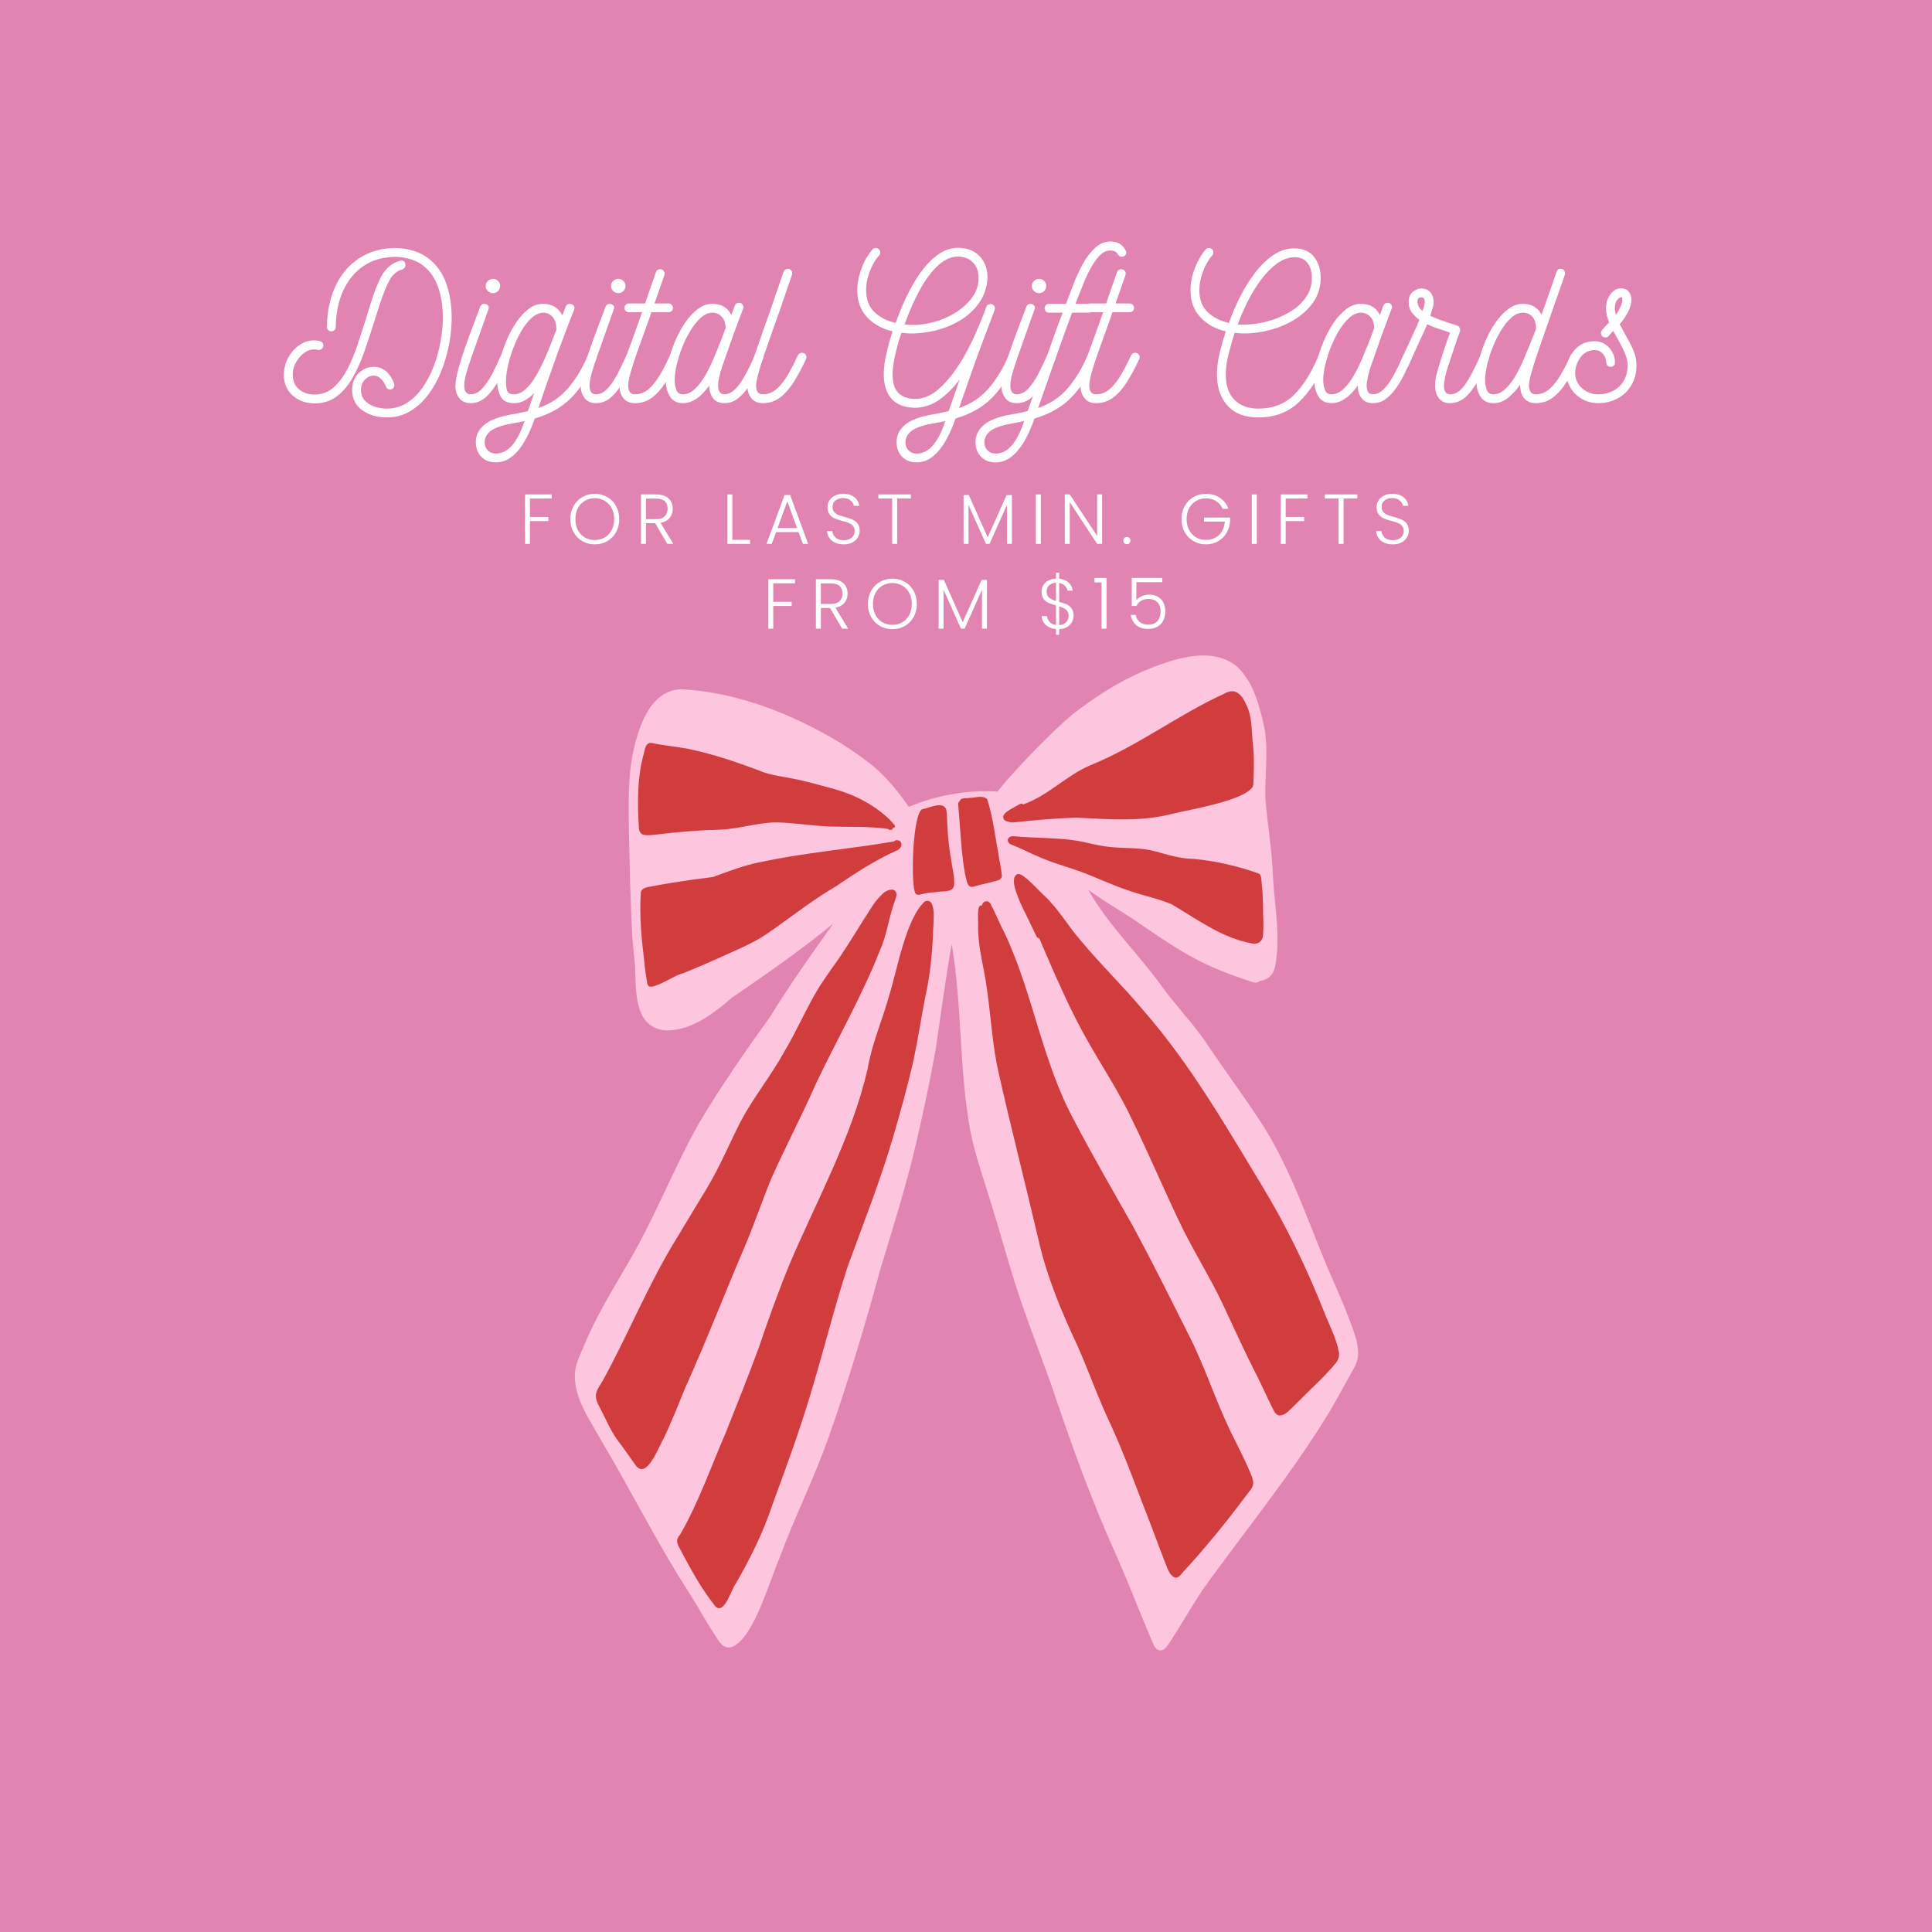 <svg version="1.0" preserveAspectRatio="xMidYMid meet" height="1080" viewBox="0 0 810 810" zoomAndPan="magnify" width="1080" xmlns:xlink="http://www.w3.org/1999/xlink" xmlns="http://www.w3.org/2000/svg"><defs><g></g><clipPath id="22871bb9df"><path clip-rule="nonzero" d="M 241 274 L 569.863 274 L 569.863 692 L 241 692 Z M 241 274"></path></clipPath><clipPath id="a44c708852"><path clip-rule="nonzero" d="M 0.602 0.879 L 574.441 0.879 L 574.441 115 L 0.602 115 Z M 0.602 0.879"></path></clipPath><clipPath id="3b1971373f"><rect height="115" y="0" width="575" x="0"></rect></clipPath><clipPath id="1e7bf17e73"><path clip-rule="nonzero" d="M 100 117 L 482 117 L 482 159.52 L 100 159.52 Z M 100 117"></path></clipPath><clipPath id="48e393c2c6"><rect height="43" y="0" width="382" x="0"></rect></clipPath><clipPath id="76664774d8"><rect height="160" y="0" width="575" x="0"></rect></clipPath><clipPath id="f06d051605"><rect height="43" y="0" width="179" x="0"></rect></clipPath></defs><rect fill-opacity="1" height="972" y="-81" fill="#ffffff" width="972" x="-81"></rect><rect fill-opacity="1" height="972" y="-81" fill="#e184b1" width="972" x="-81"></rect><g clip-path="url(#22871bb9df)"><path fill-rule="nonzero" fill-opacity="1" d="M 567.941 559.359 C 568.984 562.574 569.738 565.996 569.246 569.379 C 568.703 572.297 566.906 574.809 565.539 577.395 C 562.922 582.031 560.441 586.742 557.73 591.328 C 541.867 617.621 522.27 641.371 504.387 666.258 C 500.402 672.262 496.781 678.496 492.949 684.598 C 491.77 686.508 490.582 688.43 489.238 690.227 C 488.566 691.148 487.559 692.047 486.344 691.93 C 484.547 691.758 483.82 689.953 483.195 688.496 C 482.195 686.164 481.195 683.828 480.223 681.484 C 476.066 671.48 472.16 661.359 467.734 651.461 C 457.328 628.43 448.797 604.586 440.77 580.637 C 434.668 563.625 427.949 546.809 422.93 529.426 C 419.805 518.852 416.785 508.266 413.414 497.762 C 410.754 489.422 407.992 480.992 406.492 472.363 C 402.137 447.043 403.297 421.125 399.012 395.82 C 396.406 410.371 394.52 425.039 392.32 439.648 C 389.996 452.93 387.133 466.062 384.117 479.184 C 380.008 496.66 374.699 513.816 369.434 530.965 C 362.789 555.203 355.637 579.328 347.258 603.023 C 341.16 620.113 333.016 636.387 326.734 653.406 C 322.613 662.805 316.098 686.523 307.141 690.379 C 304.023 691.688 301.828 689.055 300.434 686.562 C 296.555 680.812 293.227 674.711 289.594 668.801 C 275.836 647.703 264.668 625.062 251.789 603.434 C 246.879 594.535 239.988 585.262 241.141 574.574 C 241.645 571.082 243.305 567.902 244.652 564.672 C 249.797 551.996 257.055 540.43 263.855 528.613 C 274.746 510.012 282.441 489.781 293.004 471.016 C 302.109 455.598 312.371 440.898 322.797 426.379 C 331.109 412.91 340.176 400.062 349.332 387.25 C 338.289 396.258 326.73 404.594 315.016 412.695 C 312.336 414.539 309.656 416.379 306.961 418.191 C 298.293 425.746 288.621 432.762 278.023 431.922 C 265.246 429.824 266.848 414.285 266.207 404.5 C 266.207 404.496 266.207 404.492 266.207 404.488 C 265.895 400.832 265.395 397.172 265.137 393.496 C 265.137 393.461 265.133 393.43 265.133 393.391 C 265.133 393.375 265.129 393.355 265.129 393.336 C 264.27 378.109 263.992 362.926 263.656 347.688 C 263.547 336.629 263.191 325.465 265.617 314.598 C 267.957 303.82 273.242 288.422 286.602 289.027 C 309.656 290.414 332.551 299.547 352.195 311.367 C 357.484 314.797 362.797 318.277 367.535 322.445 C 372.688 327.066 376.988 332.527 380.949 338.172 C 380.977 338.195 381.008 338.219 381.035 338.246 C 381.609 338.039 382.172 337.836 382.613 337.605 C 389.438 334.918 396.59 333.141 403.863 332.238 C 408.629 331.723 413.453 331.531 418.234 331.863 C 419.586 330.121 421.016 328.441 422.426 326.758 C 430.965 317.305 439.836 308.016 449.461 299.66 C 458.844 292.309 468.832 285.895 479.75 281.199 C 491.359 276.457 507.457 270.543 518.465 279.336 C 525.77 286.023 528.23 296.562 530.25 305.914 C 531.848 315.797 530.094 325.797 530.594 335.719 C 531.461 346.074 533.273 356.375 533.664 366.758 C 533.66 366.668 533.656 366.57 533.648 366.477 C 534.129 377.75 536.332 388.562 535.34 399.793 C 535.059 402.234 534.926 404.75 534.035 407.059 C 532.988 409.656 530.672 410.953 528.125 411.285 C 526.559 413.062 523.293 410.883 521.305 410.457 C 513.043 407.648 504.926 404.32 497.375 399.906 C 490.133 395.746 482.93 390.742 476.168 386.074 C 469.59 381.645 462.633 377.762 456.246 373.043 C 464.641 387.867 477.121 399.66 487 413.41 C 492.508 420.969 498.941 427.785 504.422 435.348 C 512.242 447.031 520.625 458.344 528.363 470.078 C 542.375 491.465 549.555 516.215 560 539.344 C 562.852 545.934 565.668 552.551 567.941 559.359 Z M 567.941 559.359" fill="#fdc5de"></path></g><path fill-rule="nonzero" fill-opacity="1" d="M 374.906 345.793 C 375.527 346.137 375.18 347.207 374.434 347.027 C 374.195 348.172 372.906 348.18 372.191 347.508 C 364.039 346.352 355.633 346.781 347.395 346.512 C 340.035 346.168 332.723 344.918 325.348 344.793 C 317.555 344.875 310.043 347.48 302.266 347.824 C 293.445 348.027 284.691 348.734 275.957 349.809 C 273.918 350.012 272.301 350.305 270.352 350.094 C 268.691 349.992 267.773 348.449 267.871 346.883 C 267.727 344.469 267.555 342.043 267.523 339.629 C 267.391 332.051 267.711 324.414 269.625 317.047 C 270.355 314.992 270.309 310.922 273.414 311.535 C 278.492 312.633 283.637 313 288.73 313.996 C 299.555 316.258 310.035 319.902 320.336 323.859 C 324.328 325.18 328.516 325.645 332.617 326.473 C 337.781 327.5 342.859 328.934 347.941 330.312 C 357.246 332.656 366.137 336.988 373.07 343.691 C 373.715 344.363 374.348 345.047 374.91 345.793 Z M 561.41 567.402 C 561.578 569.238 560.656 570.91 559.434 572.207 C 556.426 575.773 553.09 579.043 549.73 582.273 C 547.23 584.727 544.766 587.215 542.27 589.66 C 540.566 591.176 538.879 593.5 536.402 593.434 C 534.434 593.152 533.883 590.91 533.043 589.414 C 531.027 585.277 529.086 581.113 527.074 576.98 C 521.84 566.793 517.188 556.449 512.336 546.098 C 507.379 535.742 501.141 525.688 496.023 515.461 C 488.625 500.395 482.203 484.852 474.789 469.785 C 469.707 458.832 463.113 448.719 457.066 438.301 C 448.742 423.945 442.285 408.656 435.734 393.441 C 435.152 393.328 434.684 392.895 434.441 392.371 C 432.387 388.027 430.27 383.711 428.176 379.391 C 426.918 376.363 422.902 368.016 426.625 366.469 C 428.691 365.559 436.07 374.059 438.008 375.672 C 443.812 381.137 447.711 388.156 452.938 394.121 C 461.555 404.555 471.156 413.699 479.754 424.086 C 499.25 446.477 513.824 471.926 529.117 497.156 C 539.324 513.988 547.879 531.723 555.141 550.012 C 557.348 555.738 560.457 561.312 561.41 567.402 Z M 523.719 616.312 C 524.422 618.16 525.473 620.004 525.418 622.02 C 525.277 623.867 523.773 625.176 522.762 626.609 C 517.508 633.633 512.129 640.547 506.453 647.234 C 503.02 651.309 499.512 655.316 495.875 659.211 C 495.043 660.281 493.902 661.914 492.391 661.312 C 490.066 660.16 489.449 657.309 488.469 655.113 C 486.414 649.832 484.48 644.504 482.453 639.207 C 476.949 625.285 472.004 611.129 465.773 597.5 C 460.555 586.559 456.547 575.109 451.652 564.027 C 445.246 550.375 439.359 536.402 435.84 521.684 C 430.309 497.891 424.203 474.242 418.828 450.414 C 416.062 438.594 415.477 426.438 413.758 414.465 C 412.625 405.805 410 397.348 410.074 388.547 C 410.234 386.141 409.328 378.684 411.633 379.738 C 411.812 378.883 412.383 378.066 413.273 377.887 C 414.051 377.711 414.777 378.133 415.215 378.766 C 417.32 382.832 419.043 387.113 421.184 391.172 C 433.18 416.598 436.941 445.34 450.539 470.125 C 458.395 485.102 466.887 499.73 475.199 514.453 C 483.215 529.301 490.535 544.047 498.039 559.012 C 504.926 572.285 509.395 586.609 515.871 600.066 C 518.5 605.477 521.359 610.781 523.719 616.312 Z M 387.707 377.957 C 393.152 375.656 391.082 388.531 391.18 391.27 C 390.805 400.242 389.93 409.18 387.934 417.953 C 386.145 427.121 384.754 436.363 382.793 445.508 C 380.297 456.062 377.445 466.523 374.387 476.906 C 369.043 495.059 362.121 512.664 355.586 530.398 C 349.652 548.555 345.113 567.133 339.543 585.402 C 334.988 600.512 329.566 615.324 324.098 630.125 C 320.168 642.059 314.672 653.309 308.34 664.141 C 306.473 666.801 303.801 676.582 300.137 673.727 C 294.137 666.352 289.566 657.852 285.133 649.465 C 283.848 647.172 283.152 645.531 285.125 643.414 C 293.004 629.746 298.086 614.871 304.34 600.488 C 309.031 588.742 313.707 576.977 318.09 565.113 C 322.125 553.133 326.402 541.242 331.223 529.562 C 342.695 502.672 357.07 476.898 363.754 448.188 C 365.555 437.441 370.016 427.504 372.887 417.062 C 376.23 406.32 379.812 385.18 387.707 377.957 Z M 375.906 375.086 C 375.66 376.758 374.82 378.316 374.41 379.969 C 372.371 386.254 371.602 392.617 368.852 398.617 C 361.27 417.867 350.871 435.773 342.039 454.441 C 336.086 468.09 329.035 481.227 323.047 494.852 C 319.148 504.523 315.816 514.426 311.668 524 C 303.418 543.32 295.898 562.777 287.32 581.789 C 284.352 589.008 281.547 596.262 278.113 603.281 C 276.113 606.742 271.273 620.039 266.754 614.672 C 264 610.809 261.281 606.918 258.422 603.125 C 255.605 599.066 253.793 594.438 251.453 590.109 C 248.602 584.957 249.816 583.5 252.605 579.012 C 263.539 559.223 271.93 538.07 283.898 518.836 C 288.078 511.766 292.41 504.801 296.621 497.754 C 301.953 488.828 305.895 479.195 310.637 469.969 C 316.016 459.891 323.32 450.926 328.816 440.941 C 334.105 432.098 338.098 422.551 343.469 413.773 C 346.168 409.547 349.152 405.52 351.996 401.402 C 356.477 394.832 360.488 387.965 364.824 381.305 C 366.25 378.902 367.953 376.691 370.008 374.762 C 371.527 373.09 375.711 371.645 375.906 375.086 Z M 418.539 357.738 C 418.953 360.949 419.855 364.164 420.055 367.371 C 419.66 369.41 417.117 369.289 415.543 369.855 C 413.285 370.477 410.973 370.883 408.73 371.566 C 408.055 371.777 407.359 371.992 406.68 371.664 C 405.879 371.273 405.578 370.316 405.336 369.516 C 404.133 365.141 403.711 360.594 403.215 356.098 C 402.66 350.035 402.305 343.957 401.777 337.898 C 401.742 337.203 401.598 336.316 402.328 335.918 C 402.855 334.129 405.141 334.852 406.531 334.527 C 408.84 334.516 412.027 333.238 413.867 335.051 C 416.273 342.312 417.125 350.191 418.539 357.734 Z M 398.898 361.262 C 399.359 364.707 400.32 367.77 400.004 371.168 C 399.465 374.453 394.852 373.414 392.426 374.031 C 390.109 374.176 387.824 374.457 385.586 375.086 C 384.965 375.238 384.297 375.156 383.848 374.637 C 381.676 371.48 382.555 339.047 387.125 339.164 C 389.836 338.684 395.008 335.844 396.664 339.191 C 397.137 341.297 396.965 343.5 397.176 345.645 C 397.344 350.895 398.016 356.094 398.898 361.262 Z M 529.559 382.691 C 529.637 385.844 529.832 388.617 529.543 391.66 C 529.598 394.484 527.543 396.141 524.773 395.52 C 512.289 393.215 502.008 385.48 491.332 379.18 C 485.695 376.73 479.598 375.602 473.801 373.57 C 466.645 371.293 459.965 367.961 452.977 365.418 C 447.68 363.477 442.203 362.051 436.996 359.844 C 432.746 358.137 428.707 355.961 424.453 354.266 C 421.484 353.418 422.023 350.316 425.219 350.613 C 433.324 351.359 441.508 351.176 449.582 352.195 C 454.684 352.828 459.613 354.504 464.73 355.02 C 470.406 355.711 476.203 355.328 481.844 356.34 C 487.934 357.715 493.801 360.016 500.082 360.074 C 509.332 360.887 518.602 363 527.324 366.09 C 529.031 366.523 528.73 368.594 528.938 369.977 C 529.445 374.188 529.555 378.461 529.562 382.691 Z M 525.145 310.691 C 525.828 315.855 525.773 320.988 525.559 326.121 C 525.438 327.41 525.703 328.781 525.145 329.984 C 520.98 335.938 498.297 339.445 490.578 341.418 C 477.695 344.59 464.566 343.434 451.496 342.824 C 442.617 343.02 433.758 343.84 424.941 344.812 C 423.988 344.871 423.059 344.633 422.172 344.328 C 420.812 344.168 420.117 342.559 420.957 341.465 C 421.516 340.668 422.535 340.02 423.312 339.516 C 424.715 338.668 426.172 337.898 427.602 337.094 C 428.043 336.844 428.605 336.938 428.992 337.246 C 439.453 333.609 447.078 325.074 457.199 320.805 C 476.953 312.809 493.965 299.648 513.316 290.809 C 518.191 287.965 521 291.691 522.715 295.934 C 524.934 300.547 524.699 305.719 525.145 310.691 Z M 377.832 353.312 C 378.406 354.934 376.973 356.254 375.574 356.758 C 366.77 360.727 358.652 366.031 350.691 371.461 C 340.465 377.414 331.258 384.82 321.527 391.512 C 315.145 395.887 307.844 398.59 300.879 401.867 C 296.121 403.945 291.395 406.059 286.57 407.969 C 285.754 408.215 284.906 408.543 284.051 408.844 C 283.781 408.977 283.508 409.109 283.238 409.242 C 280.352 410.699 277.543 412.34 274.469 413.379 C 273.672 413.598 272.73 413.961 271.984 413.418 C 271.48 413.031 271.352 412.363 271.273 411.773 C 270.852 408.812 270.297 405.867 270.09 402.879 C 268.949 393.555 268.07 383.957 268.641 374.602 C 268.559 372.348 271.195 371.984 272.898 371.668 C 279.012 370.508 285.156 369.543 291.312 368.66 C 293.887 368.367 296.457 368.035 299.02 367.664 C 305.488 365.289 311.906 362.762 318.715 361.473 C 337.223 357.461 356.168 355.977 374.801 352.781 C 375.621 351.859 377.371 352.172 377.832 353.316 Z M 377.832 353.312" fill="#d13d3d"></path><g transform="matrix(1, 0, 0, 1, 117, 80)"><g clip-path="url(#76664774d8)"><g clip-path="url(#a44c708852)"><g transform="matrix(1, 0, 0, 1, 0, 0)"><g clip-path="url(#3b1971373f)"><g fill-opacity="1" fill="#ffffff"><g transform="translate(2.024, 89.027)"><g><path d="M 70.344 -35.734 C 70.344 -32.035 69.957 -28.234 69.188 -24.328 C 68.426 -20.43 67.312 -16.676 65.844 -13.062 C 64.375 -9.457 62.539 -6.219 60.344 -3.344 C 58.145 -0.469 55.617 1.801 52.766 3.469 C 49.922 5.145 46.738 5.984 43.219 5.984 C 39.051 5.984 35.57 4.957 32.781 2.906 C 30 0.852 28.609 -1.961 28.609 -5.547 C 28.609 -8.422 29.516 -10.754 31.328 -12.547 C 33.148 -14.336 35.266 -15.234 37.672 -15.234 C 39.734 -15.234 41.492 -14.57 42.953 -13.25 C 44.422 -11.926 45.508 -10.238 46.219 -8.188 C 46.395 -7.602 46.32 -7.047 46 -6.516 C 45.676 -5.984 45.191 -5.719 44.547 -5.719 C 43.66 -5.719 43.07 -6.129 42.781 -6.953 C 42.312 -8.18 41.633 -9.25 40.75 -10.156 C 39.875 -11.07 38.848 -11.531 37.672 -11.531 C 36.211 -11.531 34.953 -10.957 33.891 -9.812 C 32.836 -8.664 32.312 -7.242 32.312 -5.547 C 32.312 -3.785 32.836 -2.316 33.891 -1.141 C 34.953 0.023 36.316 0.883 37.984 1.438 C 39.66 2 41.406 2.281 43.219 2.281 C 46.27 2.281 49.039 1.488 51.531 -0.094 C 54.031 -1.676 56.219 -3.801 58.094 -6.469 C 59.977 -9.133 61.551 -12.125 62.812 -15.438 C 64.07 -18.758 65.023 -22.18 65.672 -25.703 C 66.316 -29.223 66.641 -32.566 66.641 -35.734 C 66.641 -40.609 65.977 -44.922 64.656 -48.672 C 63.332 -52.43 61.25 -55.426 58.406 -57.656 C 55.562 -59.883 51.789 -61.117 47.094 -61.359 C 41.75 -61.359 37.195 -60.082 33.438 -57.531 C 29.688 -54.977 26.812 -51.484 24.812 -47.047 C 22.82 -42.617 21.801 -37.586 21.75 -31.953 C 21.75 -31.422 21.57 -30.977 21.219 -30.625 C 20.863 -30.281 20.422 -30.109 19.891 -30.109 C 19.422 -30.109 18.992 -30.281 18.609 -30.625 C 18.234 -30.977 18.047 -31.422 18.047 -31.953 C 18.109 -38.41 19.312 -44.133 21.656 -49.125 C 24 -54.113 27.344 -58.016 31.688 -60.828 C 36.031 -63.648 41.164 -65.062 47.094 -65.062 C 52.551 -64.82 56.992 -63.41 60.422 -60.828 C 63.859 -58.242 66.367 -54.797 67.953 -50.484 C 69.547 -46.172 70.344 -41.254 70.344 -35.734 Z M 44.109 -51.234 C 42.93 -48.941 41.828 -46.285 40.797 -43.266 C 39.773 -40.242 38.766 -37.086 37.766 -33.797 C 36.535 -29.867 35.227 -25.91 33.844 -21.922 C 32.469 -17.93 30.836 -14.258 28.953 -10.906 C 27.078 -7.562 24.832 -4.891 22.219 -2.891 C 19.613 -0.898 16.492 0.094 12.859 0.094 C 9.273 0.094 6.234 -0.988 3.734 -3.156 C 1.242 -5.332 0 -8.211 0 -11.797 C 0 -14.379 0.582 -16.77 1.75 -18.969 C 2.926 -21.164 4.484 -22.941 6.422 -24.297 C 8.359 -25.648 10.441 -26.328 12.672 -26.328 C 13.609 -26.328 14.461 -26.207 15.234 -25.969 C 16.109 -25.676 16.547 -25.086 16.547 -24.203 C 16.547 -23.617 16.312 -23.133 15.844 -22.75 C 15.375 -22.375 14.816 -22.242 14.172 -22.359 C 13.941 -22.422 13.723 -22.461 13.516 -22.484 C 13.305 -22.516 13.055 -22.531 12.766 -22.531 C 11.18 -22.531 9.695 -22 8.312 -20.938 C 6.938 -19.883 5.82 -18.551 4.969 -16.938 C 4.125 -15.332 3.703 -13.676 3.703 -11.969 C 3.703 -9.27 4.594 -7.203 6.375 -5.766 C 8.164 -4.328 10.297 -3.609 12.766 -3.609 C 15.879 -3.609 18.551 -4.586 20.781 -6.547 C 23.008 -8.516 24.941 -11.066 26.578 -14.203 C 28.223 -17.348 29.645 -20.738 30.844 -24.375 C 32.051 -28.02 33.188 -31.516 34.25 -34.859 C 35.238 -38.266 36.258 -41.535 37.312 -44.672 C 38.375 -47.816 39.523 -50.594 40.766 -53 C 41.641 -54.695 42.766 -56.129 44.141 -57.297 C 45.523 -58.473 47.066 -59.27 48.766 -59.688 C 50.055 -59.977 50.789 -59.445 50.969 -58.094 C 50.969 -57.445 50.805 -56.961 50.484 -56.641 C 50.16 -56.316 49.82 -56.098 49.469 -55.984 C 48.477 -55.805 47.453 -55.234 46.391 -54.266 C 45.336 -53.297 44.578 -52.285 44.109 -51.234 Z M 44.109 -51.234"></path></g></g></g><g fill-opacity="1" fill="#ffffff"><g transform="translate(75.35, 89.027)"><g><path d="M 14.344 -46.125 C 13.52 -46.125 12.801 -46.414 12.188 -47 C 11.57 -47.594 11.266 -48.301 11.266 -49.125 C 11.266 -49.945 11.57 -50.648 12.188 -51.234 C 12.801 -51.816 13.52 -52.109 14.344 -52.109 C 15.164 -52.109 15.867 -51.816 16.453 -51.234 C 17.047 -50.648 17.344 -49.945 17.344 -49.125 C 17.344 -48.301 17.047 -47.594 16.453 -47 C 15.867 -46.414 15.164 -46.125 14.344 -46.125 Z M 20.156 -20.953 C 20.914 -20.66 21.297 -20.102 21.297 -19.281 C 21.297 -19.102 21.238 -18.836 21.125 -18.484 C 19.719 -15.316 18.234 -12.32 16.672 -9.5 C 15.117 -6.688 13.391 -4.398 11.484 -2.641 C 9.578 -0.879 7.395 0 4.938 0 C 2.82 0 1.219 -0.734 0.125 -2.203 C -0.957 -3.672 -1.469 -5.398 -1.406 -7.391 C -1.352 -9.098 -0.973 -11.301 -0.266 -14 C 0.441 -16.695 1.336 -19.598 2.422 -22.703 C 3.504 -25.816 4.633 -28.914 5.812 -32 C 6.988 -35.082 8.047 -37.883 8.984 -40.406 C 9.273 -41.227 9.832 -41.641 10.656 -41.641 C 11.238 -41.641 11.75 -41.43 12.188 -41.016 C 12.633 -40.609 12.707 -40.023 12.406 -39.266 C 10.301 -33.273 8.57 -28.398 7.219 -24.641 C 5.863 -20.891 4.832 -17.926 4.125 -15.75 C 3.426 -13.582 2.941 -11.879 2.672 -10.641 C 2.41 -9.41 2.281 -8.328 2.281 -7.391 C 2.281 -4.93 3.164 -3.703 4.938 -3.703 C 6.75 -3.703 8.414 -4.551 9.938 -6.25 C 11.469 -7.945 12.879 -10.055 14.172 -12.578 C 15.461 -15.109 16.633 -17.578 17.688 -19.984 C 18.102 -20.742 18.691 -21.125 19.453 -21.125 C 19.566 -21.125 19.68 -21.109 19.797 -21.078 C 19.922 -21.055 20.039 -21.016 20.156 -20.953 Z M 20.156 -20.953"></path></g></g></g><g fill-opacity="1" fill="#ffffff"><g transform="translate(91.547, 89.027)"><g><path d="M 40.312 -20.859 C 41.082 -20.504 41.469 -19.945 41.469 -19.188 C 41.469 -19.008 41.406 -18.75 41.281 -18.406 C 38.582 -12 35.254 -6.727 31.297 -2.594 C 27.336 1.539 22.129 4.547 15.672 6.422 C 11.391 18.578 6.047 24.711 -0.359 24.828 C -2.992 24.879 -5.102 24.113 -6.688 22.531 C -8.27 20.945 -9.062 18.863 -9.062 16.281 C -9.062 13.52 -7.898 11.141 -5.578 9.141 C -3.266 7.148 0.531 5.688 5.812 4.75 C 6.926 4.57 8.066 4.363 9.234 4.125 C 10.41 3.895 11.586 3.633 12.766 3.344 L 15.406 -4.219 C 14.227 -2.988 12.938 -1.977 11.531 -1.188 C 10.125 -0.395 8.629 0 7.047 0 C 4.172 0 2.25 -0.977 1.281 -2.938 C 0.312 -4.906 -0.172 -7.301 -0.172 -10.125 C -0.117 -12.469 0.258 -15.035 0.969 -17.828 C 1.676 -20.617 2.613 -23.406 3.781 -26.188 C 4.957 -28.977 6.336 -31.547 7.922 -33.891 C 9.504 -36.234 11.234 -38.109 13.109 -39.516 C 14.992 -40.93 16.992 -41.641 19.109 -41.641 C 21.098 -41.641 22.754 -41.211 24.078 -40.359 C 25.398 -39.504 26.441 -38.316 27.203 -36.797 L 28.609 -40.406 C 28.898 -41.227 29.457 -41.641 30.281 -41.641 C 30.926 -41.641 31.469 -41.414 31.906 -40.969 C 32.352 -40.531 32.426 -39.898 32.125 -39.078 C 31.426 -37.379 30.504 -35.02 29.359 -32 C 28.211 -28.977 26.938 -25.586 25.531 -21.828 L 20.859 -8.719 L 17.172 2.031 C 22.211 0.32 26.375 -2.461 29.656 -6.328 C 32.945 -10.203 35.68 -14.723 37.859 -19.891 C 38.266 -20.66 38.82 -21.047 39.531 -21.047 C 39.707 -21.047 39.969 -20.984 40.312 -20.859 Z M 6.859 -3.703 C 8.617 -3.703 10.273 -4.422 11.828 -5.859 C 13.391 -7.297 14.832 -9.145 16.156 -11.406 C 17.477 -13.664 18.695 -16.07 19.812 -18.625 C 20.926 -21.176 21.922 -23.566 22.797 -25.797 L 24.734 -30.812 C 24.734 -33.156 24.203 -34.926 23.141 -36.125 C 22.086 -37.332 20.77 -37.938 19.188 -37.938 C 17.539 -37.883 15.953 -37.18 14.422 -35.828 C 12.898 -34.473 11.492 -32.711 10.203 -30.547 C 8.922 -28.379 7.797 -26.047 6.828 -23.547 C 5.859 -21.055 5.094 -18.617 4.531 -16.234 C 3.977 -13.859 3.672 -11.789 3.609 -10.031 C 3.547 -8.219 3.66 -6.707 3.953 -5.5 C 4.254 -4.301 5.223 -3.703 6.859 -3.703 Z M -0.359 21.125 C 4.516 21.008 8.422 16.461 11.359 7.484 C 10.535 7.66 9.727 7.836 8.938 8.016 C 8.145 8.191 7.336 8.336 6.516 8.453 C 2.461 9.148 -0.484 10.098 -2.328 11.297 C -4.18 12.504 -5.195 14.141 -5.375 16.203 C -5.375 17.723 -4.898 18.938 -3.953 19.844 C -3.016 20.758 -1.816 21.188 -0.359 21.125 Z M -0.359 21.125"></path></g></g></g><g fill-opacity="1" fill="#ffffff"><g transform="translate(127.902, 89.027)"><g><path d="M 14.344 -46.125 C 13.52 -46.125 12.801 -46.414 12.188 -47 C 11.57 -47.594 11.266 -48.301 11.266 -49.125 C 11.266 -49.945 11.57 -50.648 12.188 -51.234 C 12.801 -51.816 13.52 -52.109 14.344 -52.109 C 15.164 -52.109 15.867 -51.816 16.453 -51.234 C 17.047 -50.648 17.344 -49.945 17.344 -49.125 C 17.344 -48.301 17.047 -47.594 16.453 -47 C 15.867 -46.414 15.164 -46.125 14.344 -46.125 Z M 20.156 -20.953 C 20.914 -20.66 21.297 -20.102 21.297 -19.281 C 21.297 -19.102 21.238 -18.836 21.125 -18.484 C 19.719 -15.316 18.234 -12.32 16.672 -9.5 C 15.117 -6.688 13.391 -4.398 11.484 -2.641 C 9.578 -0.879 7.395 0 4.938 0 C 2.82 0 1.219 -0.734 0.125 -2.203 C -0.957 -3.672 -1.469 -5.398 -1.406 -7.391 C -1.352 -9.098 -0.973 -11.301 -0.266 -14 C 0.441 -16.695 1.336 -19.598 2.422 -22.703 C 3.504 -25.816 4.633 -28.914 5.812 -32 C 6.988 -35.082 8.047 -37.883 8.984 -40.406 C 9.273 -41.227 9.832 -41.641 10.656 -41.641 C 11.238 -41.641 11.75 -41.43 12.188 -41.016 C 12.633 -40.609 12.707 -40.023 12.406 -39.266 C 10.301 -33.273 8.57 -28.398 7.219 -24.641 C 5.863 -20.891 4.832 -17.926 4.125 -15.75 C 3.426 -13.582 2.941 -11.879 2.672 -10.641 C 2.41 -9.41 2.281 -8.328 2.281 -7.391 C 2.281 -4.93 3.164 -3.703 4.938 -3.703 C 6.75 -3.703 8.414 -4.551 9.938 -6.25 C 11.469 -7.945 12.879 -10.055 14.172 -12.578 C 15.461 -15.109 16.633 -17.578 17.688 -19.984 C 18.102 -20.742 18.691 -21.125 19.453 -21.125 C 19.566 -21.125 19.68 -21.109 19.797 -21.078 C 19.922 -21.055 20.039 -21.016 20.156 -20.953 Z M 20.156 -20.953"></path></g></g></g><g fill-opacity="1" fill="#ffffff"><g transform="translate(144.099, 89.027)"><g><path d="M 22.359 -20.953 C 23.066 -20.535 23.422 -19.977 23.422 -19.281 C 23.422 -19.102 23.359 -18.836 23.234 -18.484 C 21.535 -14.848 19.805 -11.633 18.047 -8.844 C 16.285 -6.062 14.363 -3.891 12.281 -2.328 C 10.195 -0.773 7.805 0 5.109 0 C 2.992 0 1.379 -0.703 0.266 -2.109 C -0.848 -3.516 -1.406 -5.273 -1.406 -7.391 C -1.406 -8.504 -1.188 -10.016 -0.75 -11.922 C -0.312 -13.836 0.285 -15.984 1.047 -18.359 C 1.816 -20.734 2.672 -23.125 3.609 -25.531 L 8.094 -38.125 L 2.547 -38.125 C 2.023 -38.125 1.586 -38.297 1.234 -38.641 C 0.879 -38.992 0.703 -39.438 0.703 -39.969 C 0.703 -40.438 0.879 -40.859 1.234 -41.234 C 1.586 -41.617 2.023 -41.812 2.547 -41.812 L 9.328 -41.812 C 9.391 -41.875 9.566 -42.344 9.859 -43.219 C 10.148 -44.102 10.516 -45.191 10.953 -46.484 C 11.398 -47.773 11.844 -49.051 12.281 -50.312 C 12.719 -51.57 13.098 -52.641 13.422 -53.516 C 13.742 -54.398 13.906 -54.875 13.906 -54.938 C 14.195 -55.75 14.785 -56.156 15.672 -56.156 C 16.316 -56.156 16.828 -55.891 17.203 -55.359 C 17.586 -54.836 17.664 -54.285 17.438 -53.703 C 17.488 -53.816 17.336 -53.359 16.984 -52.328 C 16.641 -51.305 16.203 -50.062 15.672 -48.594 C 15.141 -47.125 14.656 -45.727 14.219 -44.406 C 13.781 -43.094 13.473 -42.227 13.297 -41.812 L 19.188 -41.812 C 19.719 -41.812 20.16 -41.617 20.516 -41.234 C 20.867 -40.859 21.047 -40.438 21.047 -39.969 C 21.047 -39.438 20.867 -38.992 20.516 -38.641 C 20.16 -38.297 19.719 -38.125 19.188 -38.125 L 11.969 -38.125 C 11.738 -37.301 11.227 -35.801 10.438 -33.625 C 9.645 -31.457 8.516 -28.316 7.047 -24.203 C 5.805 -20.805 4.848 -18.02 4.172 -15.844 C 3.504 -13.676 3.02 -11.945 2.719 -10.656 C 2.426 -9.363 2.281 -8.273 2.281 -7.391 C 2.281 -4.93 3.223 -3.703 5.109 -3.703 C 7.223 -3.703 9.129 -4.43 10.828 -5.891 C 12.523 -7.359 14.109 -9.336 15.578 -11.828 C 17.047 -14.328 18.457 -17.078 19.812 -20.078 C 20.219 -20.773 20.801 -21.125 21.562 -21.125 C 21.738 -21.125 22.004 -21.066 22.359 -20.953 Z M 22.359 -20.953"></path></g></g></g><g fill-opacity="1" fill="#ffffff"><g transform="translate(162.408, 89.027)"><g><path d="M 39.438 -20.953 C 40.195 -20.598 40.578 -20.039 40.578 -19.281 C 40.578 -19.102 40.52 -18.836 40.406 -18.484 L 40.312 -18.219 C 39.488 -16.406 38.562 -14.441 37.531 -12.328 C 36.508 -10.211 35.336 -8.211 34.016 -6.328 C 32.703 -4.453 31.254 -2.926 29.672 -1.75 C 28.086 -0.582 26.297 0 24.297 0 C 22.18 0 20.594 -0.688 19.531 -2.062 C 18.477 -3.445 17.953 -5.223 17.953 -7.391 C 14.43 -2.461 10.766 0 6.953 0 C 4.484 0 2.66 -0.922 1.484 -2.766 C 0.316 -4.617 -0.266 -6.863 -0.266 -9.5 C -0.266 -11.789 0.07 -14.359 0.75 -17.203 C 1.426 -20.055 2.363 -22.922 3.562 -25.797 C 4.77 -28.672 6.18 -31.297 7.797 -33.672 C 9.41 -36.047 11.18 -37.969 13.109 -39.438 C 15.047 -40.906 17.07 -41.641 19.188 -41.641 C 23 -41.641 25.672 -40.082 27.203 -36.969 C 27.492 -37.738 27.754 -38.441 27.984 -39.078 C 28.223 -39.723 28.461 -40.344 28.703 -40.938 C 28.992 -41.695 29.578 -42.078 30.453 -42.078 C 31.16 -42.078 31.676 -41.797 32 -41.234 C 32.32 -40.68 32.363 -40.141 32.125 -39.609 L 27.734 -27.812 C 26.148 -23.352 24.738 -19.316 23.5 -15.703 C 22.27 -12.098 21.656 -9.328 21.656 -7.391 C 21.656 -4.93 22.535 -3.703 24.297 -3.703 C 25.648 -3.703 26.926 -4.211 28.125 -5.234 C 29.332 -6.266 30.461 -7.598 31.516 -9.234 C 32.566 -10.879 33.547 -12.625 34.453 -14.469 C 35.367 -16.32 36.18 -18.07 36.891 -19.719 L 36.969 -19.984 C 37.383 -20.742 37.941 -21.125 38.641 -21.125 C 38.816 -21.125 39.082 -21.066 39.438 -20.953 Z M 6.859 -3.703 C 8.617 -3.703 10.273 -4.422 11.828 -5.859 C 13.391 -7.297 14.832 -9.145 16.156 -11.406 C 17.477 -13.664 18.68 -16.082 19.766 -18.656 C 20.848 -21.238 21.832 -23.645 22.719 -25.875 L 24.828 -31.516 C 24.766 -33.566 24.203 -35.148 23.141 -36.266 C 22.086 -37.379 20.77 -37.938 19.188 -37.938 C 17.539 -37.883 15.953 -37.18 14.422 -35.828 C 12.898 -34.473 11.477 -32.723 10.156 -30.578 C 8.844 -28.441 7.688 -26.125 6.688 -23.625 C 5.688 -21.133 4.906 -18.703 4.344 -16.328 C 3.789 -13.953 3.488 -11.883 3.438 -10.125 C 3.438 -8.188 3.688 -6.629 4.188 -5.453 C 4.688 -4.285 5.578 -3.703 6.859 -3.703 Z M 6.859 -3.703"></path></g></g></g><g fill-opacity="1" fill="#ffffff"><g transform="translate(197.883, 89.027)"><g><path d="M 22.188 -20.953 C 22.883 -20.535 23.234 -19.977 23.234 -19.281 C 23.234 -19.102 23.176 -18.836 23.062 -18.484 C 21.363 -14.848 19.633 -11.633 17.875 -8.844 C 16.113 -6.062 14.191 -3.891 12.109 -2.328 C 10.023 -0.773 7.633 0 4.938 0 C 2.82 0 1.207 -0.703 0.094 -2.109 C -1.02 -3.516 -1.578 -5.273 -1.578 -7.391 C -1.578 -8.68 -1.344 -10.25 -0.875 -12.094 C -0.406 -13.945 0.383 -16.609 1.5 -20.078 C 2.664 -23.535 3.895 -27.098 5.188 -30.766 C 6.477 -34.43 7.77 -38.086 9.062 -41.734 L 13.641 -55.109 C 13.816 -55.578 14.141 -55.91 14.609 -56.109 C 15.078 -56.316 15.547 -56.363 16.016 -56.25 C 16.484 -56.07 16.836 -55.75 17.078 -55.281 C 17.316 -54.812 17.348 -54.344 17.172 -53.875 L 12.594 -40.5 C 11.352 -36.977 10.102 -33.441 8.844 -29.891 C 7.582 -26.336 6.305 -22.68 5.016 -18.922 C 3.078 -12.941 2.109 -9.098 2.109 -7.391 C 2.109 -4.93 3.051 -3.703 4.938 -3.703 C 7.039 -3.703 8.941 -4.43 10.641 -5.891 C 12.348 -7.359 13.938 -9.336 15.406 -11.828 C 16.875 -14.328 18.281 -17.078 19.625 -20.078 C 20.039 -20.773 20.629 -21.125 21.391 -21.125 C 21.566 -21.125 21.832 -21.066 22.188 -20.953 Z M 22.188 -20.953"></path></g></g></g><g fill-opacity="1" fill="#ffffff"><g transform="translate(216.016, 89.027)"><g></g></g></g><g fill-opacity="1" fill="#ffffff"><g transform="translate(242.424, 89.027)"><g><path d="M 65.844 -20.859 C 66.602 -20.504 66.984 -19.945 66.984 -19.188 C 66.984 -19.008 66.926 -18.75 66.812 -18.406 C 64.113 -12 60.781 -6.727 56.812 -2.594 C 52.852 1.539 47.648 4.547 41.203 6.422 C 36.91 18.578 31.566 24.711 25.172 24.828 C 22.535 24.879 20.426 24.113 18.844 22.531 C 17.258 20.945 16.469 18.863 16.469 16.281 C 16.469 13.52 17.625 11.141 19.938 9.141 C 22.258 7.148 26.062 5.688 31.344 4.75 C 32.457 4.57 33.598 4.363 34.766 4.125 C 35.941 3.895 37.117 3.633 38.297 3.344 L 42.953 -9.953 C 40.254 -6.367 37.332 -3.488 34.188 -1.312 C 31.051 0.852 27.664 1.938 24.031 1.938 C 19.633 1.82 16.379 0.52 14.266 -1.969 C 12.148 -4.469 11.094 -7.832 11.094 -12.062 C 11.094 -14.645 11.473 -17.594 12.234 -20.906 C 12.992 -24.219 13.848 -27.285 14.797 -30.109 C 10.328 -31.16 6.742 -33.164 4.047 -36.125 C 1.348 -39.094 0 -42.805 0 -47.266 C 0 -48.973 0.188 -50.676 0.562 -52.375 C 0.945 -54.082 1.461 -55.754 2.109 -57.391 C 2.641 -58.742 3.27 -60.004 4 -61.172 C 4.738 -62.348 5.52 -63.438 6.344 -64.438 C 6.688 -64.852 7.156 -65.062 7.75 -65.062 C 8.156 -65.062 8.566 -64.91 8.984 -64.609 C 9.391 -64.266 9.594 -63.797 9.594 -63.203 C 9.594 -62.68 9.445 -62.27 9.156 -61.969 C 7.688 -60.332 6.484 -58.336 5.547 -55.984 C 4.961 -54.641 4.508 -53.25 4.188 -51.812 C 3.863 -50.375 3.703 -48.922 3.703 -47.453 C 3.703 -43.516 4.859 -40.43 7.172 -38.203 C 9.492 -35.973 12.473 -34.445 16.109 -33.625 C 18.336 -39.969 20.832 -45.5 23.594 -50.219 C 26.352 -54.945 29.301 -58.613 32.438 -61.219 C 35.582 -63.832 38.828 -65.141 42.172 -65.141 C 45.922 -65.141 48.926 -63.992 51.188 -61.703 C 53.445 -59.422 54.578 -56.367 54.578 -52.547 C 54.398 -48.859 53.375 -45.57 51.5 -42.688 C 49.625 -39.812 47.16 -37.363 44.109 -35.344 C 41.055 -33.32 37.648 -31.797 33.891 -30.766 C 30.141 -29.734 26.297 -29.219 22.359 -29.219 C 21.711 -29.219 21.094 -29.25 20.5 -29.312 C 19.914 -29.375 19.242 -29.43 18.484 -29.484 C 17.484 -26.555 16.617 -23.477 15.891 -20.25 C 15.16 -17.02 14.797 -14.289 14.797 -12.062 C 14.797 -8.477 15.598 -5.895 17.203 -4.312 C 18.816 -2.727 21.094 -1.879 24.031 -1.766 C 27.32 -1.766 30.391 -2.906 33.234 -5.188 C 36.078 -7.477 38.734 -10.414 41.203 -14 C 43.609 -17.406 45.789 -21.16 47.75 -25.266 C 49.719 -29.367 51.523 -33.566 53.172 -37.859 L 54.047 -40.234 C 54.223 -40.754 54.457 -41.102 54.75 -41.281 C 55.051 -41.457 55.406 -41.547 55.812 -41.547 C 56.57 -41.547 57.113 -41.281 57.438 -40.75 C 57.758 -40.227 57.805 -39.672 57.578 -39.078 L 51.062 -21.75 C 50.352 -19.75 49.602 -17.66 48.812 -15.484 C 48.02 -13.316 47.211 -11.031 46.391 -8.625 L 42.688 2.031 C 47.738 0.32 51.906 -2.461 55.188 -6.328 C 58.477 -10.203 61.207 -14.723 63.375 -19.891 C 63.789 -20.66 64.352 -21.047 65.062 -21.047 C 65.227 -21.047 65.488 -20.984 65.844 -20.859 Z M 19.812 -33.016 C 23.207 -32.598 26.707 -32.785 30.312 -33.578 C 33.926 -34.367 37.289 -35.676 40.406 -37.5 C 43.52 -39.32 46.039 -41.508 47.969 -44.062 C 49.906 -46.613 50.875 -49.441 50.875 -52.547 C 50.875 -55.254 50.066 -57.414 48.453 -59.031 C 46.848 -60.645 44.754 -61.453 42.172 -61.453 C 39.41 -61.453 36.691 -60.258 34.016 -57.875 C 31.348 -55.5 28.828 -52.18 26.453 -47.922 C 24.078 -43.672 21.863 -38.703 19.812 -33.016 Z M 36.891 7.484 C 36.066 7.66 35.258 7.836 34.469 8.016 C 33.676 8.191 32.867 8.336 32.047 8.453 C 27.992 9.148 25.039 10.098 23.188 11.297 C 21.344 12.504 20.332 14.141 20.156 16.203 C 20.156 17.723 20.625 18.938 21.562 19.844 C 22.5 20.758 23.703 21.188 25.172 21.125 C 30.047 21.008 33.953 16.461 36.891 7.484 Z M 36.891 7.484"></path></g></g></g><g fill-opacity="1" fill="#ffffff"><g transform="translate(304.307, 89.027)"><g><path d="M 14.344 -46.125 C 13.52 -46.125 12.801 -46.414 12.188 -47 C 11.57 -47.594 11.266 -48.301 11.266 -49.125 C 11.266 -49.945 11.57 -50.648 12.188 -51.234 C 12.801 -51.816 13.52 -52.109 14.344 -52.109 C 15.164 -52.109 15.867 -51.816 16.453 -51.234 C 17.047 -50.648 17.344 -49.945 17.344 -49.125 C 17.344 -48.301 17.047 -47.594 16.453 -47 C 15.867 -46.414 15.164 -46.125 14.344 -46.125 Z M 20.156 -20.953 C 20.914 -20.66 21.297 -20.102 21.297 -19.281 C 21.297 -19.102 21.238 -18.836 21.125 -18.484 C 19.719 -15.316 18.234 -12.32 16.672 -9.5 C 15.117 -6.688 13.391 -4.398 11.484 -2.641 C 9.578 -0.879 7.395 0 4.938 0 C 2.82 0 1.219 -0.734 0.125 -2.203 C -0.957 -3.672 -1.469 -5.398 -1.406 -7.391 C -1.352 -9.098 -0.973 -11.301 -0.266 -14 C 0.441 -16.695 1.336 -19.598 2.422 -22.703 C 3.504 -25.816 4.633 -28.914 5.812 -32 C 6.988 -35.082 8.047 -37.883 8.984 -40.406 C 9.273 -41.227 9.832 -41.641 10.656 -41.641 C 11.238 -41.641 11.75 -41.43 12.188 -41.016 C 12.633 -40.609 12.707 -40.023 12.406 -39.266 C 10.301 -33.273 8.57 -28.398 7.219 -24.641 C 5.863 -20.891 4.832 -17.926 4.125 -15.75 C 3.426 -13.582 2.941 -11.879 2.672 -10.641 C 2.41 -9.41 2.281 -8.328 2.281 -7.391 C 2.281 -4.93 3.164 -3.703 4.938 -3.703 C 6.75 -3.703 8.414 -4.551 9.938 -6.25 C 11.469 -7.945 12.879 -10.055 14.172 -12.578 C 15.461 -15.109 16.633 -17.578 17.688 -19.984 C 18.102 -20.742 18.691 -21.125 19.453 -21.125 C 19.566 -21.125 19.68 -21.109 19.797 -21.078 C 19.922 -21.055 20.039 -21.016 20.156 -20.953 Z M 20.156 -20.953"></path></g></g></g><g fill-opacity="1" fill="#ffffff"><g transform="translate(320.504, 89.027)"><g><path d="M 34.422 -64 C 34.598 -63.758 34.688 -63.492 34.688 -63.203 C 34.688 -62.504 34.332 -61.945 33.625 -61.531 C 33.27 -61.414 33.004 -61.359 32.828 -61.359 C 32.066 -61.359 31.508 -61.711 31.156 -62.422 C 30.75 -63.055 30.281 -63.477 29.75 -63.688 C 29.227 -63.895 28.734 -64 28.266 -64 C 26.555 -64.113 24.953 -63.379 23.453 -61.797 C 21.961 -60.211 20.586 -58.203 19.328 -55.766 C 18.066 -53.328 16.961 -50.848 16.016 -48.328 C 15.609 -47.273 15.172 -46.176 14.703 -45.031 C 14.234 -43.883 13.789 -42.754 13.375 -41.641 L 19.016 -41.641 C 19.484 -41.641 19.906 -41.445 20.281 -41.062 C 20.664 -40.688 20.859 -40.266 20.859 -39.797 C 20.859 -39.266 20.664 -38.82 20.281 -38.469 C 19.906 -38.113 19.484 -37.938 19.016 -37.938 L 11.969 -37.938 C 11.32 -36.176 10.617 -34.27 9.859 -32.219 C 9.098 -30.164 8.203 -27.688 7.172 -24.781 C 6.148 -21.875 4.875 -18.266 3.344 -13.953 C 1.82 -9.641 -0.051 -4.312 -2.281 2.031 C 2.758 0.32 6.922 -2.461 10.203 -6.328 C 13.492 -10.203 16.227 -14.723 18.406 -19.891 C 18.812 -20.66 19.367 -21.047 20.078 -21.047 C 20.242 -21.047 20.504 -20.984 20.859 -20.859 C 21.629 -20.504 22.016 -19.945 22.016 -19.188 C 22.016 -19.008 21.953 -18.75 21.828 -18.406 C 19.129 -12 15.797 -6.727 11.828 -2.594 C 7.867 1.539 2.664 4.547 -3.781 6.422 C -8.07 18.578 -13.414 24.711 -19.812 24.828 C -22.445 24.879 -24.555 24.113 -26.141 22.531 C -27.723 20.945 -28.516 18.863 -28.516 16.281 C -28.516 13.52 -27.352 11.141 -25.031 9.141 C -22.719 7.148 -18.922 5.688 -13.641 4.75 C -12.523 4.57 -11.379 4.363 -10.203 4.125 C -9.035 3.895 -7.863 3.633 -6.688 3.344 C -5.039 -1.176 -3.602 -5.207 -2.375 -8.75 C -1.145 -12.301 0.008 -15.633 1.094 -18.75 C 2.188 -21.863 3.273 -24.957 4.359 -28.031 C 5.441 -31.113 6.66 -34.414 8.016 -37.938 L 2.281 -37.938 C 1.758 -37.938 1.32 -38.113 0.969 -38.469 C 0.613 -38.82 0.438 -39.266 0.438 -39.797 C 0.438 -40.266 0.613 -40.688 0.969 -41.062 C 1.32 -41.445 1.758 -41.641 2.281 -41.641 L 9.422 -41.641 L 12.5 -49.734 C 13.676 -52.785 15.008 -55.676 16.5 -58.406 C 18 -61.133 19.719 -63.379 21.656 -65.141 C 23.594 -66.898 25.734 -67.781 28.078 -67.781 C 31.078 -67.781 33.191 -66.52 34.422 -64 Z M -8.094 7.484 C -8.914 7.66 -9.723 7.836 -10.516 8.016 C -11.305 8.191 -12.113 8.336 -12.938 8.453 C -16.988 9.148 -19.938 10.098 -21.781 11.297 C -23.633 12.504 -24.648 14.141 -24.828 16.203 C -24.828 17.723 -24.359 18.938 -23.422 19.844 C -22.484 20.758 -21.281 21.188 -19.812 21.125 C -14.938 21.008 -11.031 16.461 -8.094 7.484 Z M -8.094 7.484"></path></g></g></g><g fill-opacity="1" fill="#ffffff"><g transform="translate(337.405, 89.027)"><g><path d="M 22.359 -20.953 C 23.066 -20.535 23.422 -19.977 23.422 -19.281 C 23.422 -19.102 23.359 -18.836 23.234 -18.484 C 21.535 -14.848 19.805 -11.633 18.047 -8.844 C 16.285 -6.062 14.363 -3.891 12.281 -2.328 C 10.195 -0.773 7.805 0 5.109 0 C 2.992 0 1.379 -0.703 0.266 -2.109 C -0.848 -3.516 -1.406 -5.273 -1.406 -7.391 C -1.406 -8.504 -1.188 -10.016 -0.75 -11.922 C -0.312 -13.836 0.285 -15.984 1.047 -18.359 C 1.816 -20.734 2.672 -23.125 3.609 -25.531 L 8.094 -38.125 L 2.547 -38.125 C 2.023 -38.125 1.586 -38.297 1.234 -38.641 C 0.879 -38.992 0.703 -39.438 0.703 -39.969 C 0.703 -40.438 0.879 -40.859 1.234 -41.234 C 1.586 -41.617 2.023 -41.812 2.547 -41.812 L 9.328 -41.812 C 9.391 -41.875 9.566 -42.344 9.859 -43.219 C 10.148 -44.102 10.516 -45.191 10.953 -46.484 C 11.398 -47.773 11.844 -49.051 12.281 -50.312 C 12.719 -51.57 13.098 -52.641 13.422 -53.516 C 13.742 -54.398 13.906 -54.875 13.906 -54.938 C 14.195 -55.75 14.785 -56.156 15.672 -56.156 C 16.316 -56.156 16.828 -55.891 17.203 -55.359 C 17.586 -54.836 17.664 -54.285 17.438 -53.703 C 17.488 -53.816 17.336 -53.359 16.984 -52.328 C 16.641 -51.305 16.203 -50.062 15.672 -48.594 C 15.141 -47.125 14.656 -45.727 14.219 -44.406 C 13.781 -43.094 13.473 -42.227 13.297 -41.812 L 19.188 -41.812 C 19.719 -41.812 20.16 -41.617 20.516 -41.234 C 20.867 -40.859 21.047 -40.438 21.047 -39.969 C 21.047 -39.438 20.867 -38.992 20.516 -38.641 C 20.16 -38.297 19.719 -38.125 19.188 -38.125 L 11.969 -38.125 C 11.738 -37.301 11.227 -35.801 10.438 -33.625 C 9.645 -31.457 8.516 -28.316 7.047 -24.203 C 5.805 -20.805 4.848 -18.02 4.172 -15.844 C 3.504 -13.676 3.02 -11.945 2.719 -10.656 C 2.426 -9.363 2.281 -8.273 2.281 -7.391 C 2.281 -4.93 3.223 -3.703 5.109 -3.703 C 7.223 -3.703 9.129 -4.43 10.828 -5.891 C 12.523 -7.359 14.109 -9.336 15.578 -11.828 C 17.047 -14.328 18.457 -17.078 19.812 -20.078 C 20.219 -20.773 20.801 -21.125 21.562 -21.125 C 21.738 -21.125 22.004 -21.066 22.359 -20.953 Z M 22.359 -20.953"></path></g></g></g><g fill-opacity="1" fill="#ffffff"><g transform="translate(355.714, 89.027)"><g></g></g></g><g fill-opacity="1" fill="#ffffff"><g transform="translate(382.122, 89.027)"><g><path d="M 56.078 -21.047 C 57.191 -20.516 57.539 -19.691 57.125 -18.578 C 53.957 -10.941 50.113 -4.938 45.594 -0.562 C 41.082 3.801 35.391 5.984 28.516 5.984 C 22.828 5.984 18.5 4.336 15.531 1.047 C 12.57 -2.234 11.094 -6.602 11.094 -12.062 C 11.094 -14.758 11.441 -17.617 12.141 -20.641 C 12.848 -23.66 13.734 -26.816 14.797 -30.109 C 10.328 -31.16 6.742 -33.164 4.047 -36.125 C 1.348 -39.094 0 -42.805 0 -47.266 C 0 -50.266 0.57 -53.289 1.719 -56.344 C 2.863 -59.395 4.406 -62.094 6.344 -64.438 C 6.688 -64.852 7.156 -65.062 7.75 -65.062 C 8.219 -65.062 8.641 -64.898 9.016 -64.578 C 9.398 -64.254 9.594 -63.797 9.594 -63.203 C 9.594 -62.68 9.445 -62.27 9.156 -61.969 C 7.57 -60.207 6.266 -57.945 5.234 -55.188 C 4.211 -52.438 3.703 -49.859 3.703 -47.453 C 3.703 -43.516 4.859 -40.43 7.172 -38.203 C 9.492 -35.973 12.473 -34.445 16.109 -33.625 C 17.336 -37.145 18.875 -40.754 20.719 -44.453 C 22.57 -48.148 24.688 -51.551 27.062 -54.656 C 29.445 -57.77 32.031 -60.266 34.812 -62.141 C 37.602 -64.023 40.551 -64.938 43.656 -64.875 C 47.301 -64.82 50.031 -63.617 51.844 -61.266 C 53.664 -58.922 54.578 -56.016 54.578 -52.547 C 54.578 -48.859 53.625 -45.57 51.719 -42.688 C 49.812 -39.812 47.27 -37.363 44.094 -35.344 C 40.926 -33.32 37.453 -31.797 33.672 -30.766 C 29.891 -29.734 26.117 -29.219 22.359 -29.219 C 21.711 -29.219 21.094 -29.25 20.5 -29.312 C 19.914 -29.375 19.242 -29.43 18.484 -29.484 C 17.484 -26.266 16.617 -23.203 15.891 -20.297 C 15.16 -17.391 14.797 -14.645 14.797 -12.062 C 14.797 -7.363 16.008 -3.797 18.438 -1.359 C 20.875 1.066 24.234 2.281 28.516 2.281 C 34.617 2.281 39.625 0.316 43.531 -3.609 C 47.438 -7.535 50.828 -12.992 53.703 -19.984 C 53.879 -20.453 54.211 -20.785 54.703 -20.984 C 55.203 -21.191 55.66 -21.211 56.078 -21.047 Z M 19.812 -33.016 C 20.156 -32.953 20.52 -32.922 20.906 -32.922 C 21.289 -32.922 21.688 -32.922 22.094 -32.922 C 25.383 -32.922 28.703 -33.359 32.047 -34.234 C 35.391 -35.117 38.5 -36.395 41.375 -38.062 C 44.25 -39.738 46.551 -41.797 48.281 -44.234 C 50.008 -46.672 50.875 -49.441 50.875 -52.547 C 50.875 -55.078 50.27 -57.148 49.062 -58.766 C 47.863 -60.379 46.062 -61.188 43.656 -61.188 C 41.082 -61.188 38.578 -60.273 36.141 -58.453 C 33.703 -56.629 31.441 -54.297 29.359 -51.453 C 27.273 -48.609 25.426 -45.555 23.812 -42.297 C 22.195 -39.035 20.863 -35.941 19.812 -33.016 Z M 19.812 -33.016"></path></g></g></g><g fill-opacity="1" fill="#ffffff"><g transform="translate(434.322, 89.027)"><g><path d="M 39.438 -20.953 C 40.195 -20.598 40.578 -20.039 40.578 -19.281 C 40.578 -19.102 40.52 -18.836 40.406 -18.484 L 40.312 -18.219 C 39.488 -16.406 38.562 -14.441 37.531 -12.328 C 36.508 -10.211 35.336 -8.211 34.016 -6.328 C 32.703 -4.453 31.254 -2.926 29.672 -1.75 C 28.086 -0.582 26.297 0 24.297 0 C 22.18 0 20.594 -0.688 19.531 -2.062 C 18.477 -3.445 17.953 -5.223 17.953 -7.391 C 14.43 -2.461 10.766 0 6.953 0 C 4.484 0 2.66 -0.922 1.484 -2.766 C 0.316 -4.617 -0.266 -6.863 -0.266 -9.5 C -0.266 -11.789 0.07 -14.359 0.75 -17.203 C 1.426 -20.055 2.363 -22.922 3.562 -25.797 C 4.77 -28.672 6.18 -31.297 7.797 -33.672 C 9.41 -36.047 11.18 -37.969 13.109 -39.438 C 15.047 -40.906 17.07 -41.641 19.188 -41.641 C 23 -41.641 25.672 -40.082 27.203 -36.969 C 27.492 -37.738 27.754 -38.441 27.984 -39.078 C 28.223 -39.723 28.461 -40.344 28.703 -40.938 C 28.992 -41.695 29.578 -42.078 30.453 -42.078 C 31.16 -42.078 31.676 -41.797 32 -41.234 C 32.32 -40.68 32.363 -40.141 32.125 -39.609 L 27.734 -27.812 C 26.148 -23.352 24.738 -19.316 23.5 -15.703 C 22.27 -12.098 21.656 -9.328 21.656 -7.391 C 21.656 -4.93 22.535 -3.703 24.297 -3.703 C 25.648 -3.703 26.926 -4.211 28.125 -5.234 C 29.332 -6.266 30.461 -7.598 31.516 -9.234 C 32.566 -10.879 33.547 -12.625 34.453 -14.469 C 35.367 -16.32 36.18 -18.07 36.891 -19.719 L 36.969 -19.984 C 37.383 -20.742 37.941 -21.125 38.641 -21.125 C 38.816 -21.125 39.082 -21.066 39.438 -20.953 Z M 6.859 -3.703 C 8.617 -3.703 10.273 -4.422 11.828 -5.859 C 13.391 -7.297 14.832 -9.145 16.156 -11.406 C 17.477 -13.664 18.68 -16.082 19.766 -18.656 C 20.848 -21.238 21.832 -23.645 22.719 -25.875 L 24.828 -31.516 C 24.766 -33.566 24.203 -35.148 23.141 -36.266 C 22.086 -37.379 20.77 -37.938 19.188 -37.938 C 17.539 -37.883 15.953 -37.18 14.422 -35.828 C 12.898 -34.473 11.477 -32.723 10.156 -30.578 C 8.844 -28.441 7.688 -26.125 6.688 -23.625 C 5.688 -21.133 4.906 -18.703 4.344 -16.328 C 3.789 -13.953 3.488 -11.883 3.438 -10.125 C 3.438 -8.188 3.688 -6.629 4.188 -5.453 C 4.688 -4.285 5.578 -3.703 6.859 -3.703 Z M 6.859 -3.703"></path></g></g></g><g fill-opacity="1" fill="#ffffff"><g transform="translate(469.797, 89.027)"><g><path d="M 36.359 -20.953 C 37.117 -20.598 37.5 -20.039 37.5 -19.281 C 37.5 -19.102 37.441 -18.836 37.328 -18.484 C 34.453 -11.91 31.797 -7.188 29.359 -4.312 C 26.922 -1.438 24.207 0 21.219 0 L 21.125 0 C 19.07 0 17.516 -0.688 16.453 -2.062 C 15.398 -3.445 14.875 -5.223 14.875 -7.391 C 14.875 -9.098 15.164 -11.004 15.75 -13.109 C 15.926 -13.816 16.266 -14.961 16.766 -16.547 C 17.266 -18.129 17.805 -19.832 18.391 -21.656 C 18.984 -23.477 19.539 -25.133 20.062 -26.625 C 20.594 -28.125 20.945 -29.109 21.125 -29.578 C 18.895 -30.336 17.207 -30.91 16.062 -31.297 C 14.914 -31.68 14.035 -32.004 13.422 -32.266 C 12.805 -32.523 12.176 -32.801 11.531 -33.094 C 11.469 -32.863 11.332 -32.516 11.125 -32.047 C 10.926 -31.578 10.562 -30.77 10.031 -29.625 C 9.508 -28.477 8.734 -26.789 7.703 -24.562 C 6.672 -22.332 5.273 -19.281 3.516 -15.406 C 3.172 -14.695 2.645 -14.344 1.938 -14.344 C 1.695 -14.344 1.406 -14.406 1.062 -14.531 C 0.352 -14.938 0 -15.492 0 -16.203 C 0 -16.379 0.055 -16.641 0.172 -16.984 L 7.219 -32.312 L 8.281 -34.953 C 6.988 -35.891 5.914 -36.941 5.062 -38.109 C 4.207 -39.285 3.781 -40.695 3.781 -42.344 C 3.781 -44.164 4.32 -45.57 5.406 -46.562 C 6.5 -47.562 7.75 -48.062 9.156 -48.062 C 10.738 -48.062 11.984 -47.531 12.891 -46.469 C 13.805 -45.414 14.266 -44.008 14.266 -42.25 C 14.266 -41.551 14.16 -40.863 13.953 -40.188 C 13.742 -39.508 13.379 -38.32 12.859 -36.625 C 14.086 -36.031 15.406 -35.484 16.812 -34.984 C 18.219 -34.492 19.566 -34.016 20.859 -33.547 C 21.504 -33.367 22.102 -33.191 22.656 -33.016 C 23.219 -32.836 23.734 -32.66 24.203 -32.484 C 24.672 -32.305 25.008 -31.969 25.219 -31.469 C 25.426 -30.969 25.441 -30.457 25.266 -29.938 C 24.973 -29.227 24.531 -28.02 23.938 -26.312 C 23.352 -24.613 22.738 -22.781 22.094 -20.812 C 21.445 -18.852 20.859 -17.066 20.328 -15.453 C 19.805 -13.836 19.484 -12.766 19.359 -12.234 C 19.129 -11.297 18.953 -10.441 18.828 -9.672 C 18.711 -8.91 18.629 -8.148 18.578 -7.391 C 18.578 -6.273 18.781 -5.379 19.188 -4.703 C 19.602 -4.035 20.281 -3.703 21.219 -3.703 C 23.383 -3.703 25.406 -4.988 27.281 -7.562 C 29.164 -10.145 31.367 -14.285 33.891 -19.984 C 34.305 -20.742 34.863 -21.125 35.562 -21.125 C 35.738 -21.125 36.004 -21.066 36.359 -20.953 Z M 10.562 -42.344 C 10.562 -43.102 10.414 -43.629 10.125 -43.922 C 9.832 -44.223 9.508 -44.375 9.156 -44.375 C 8.039 -44.375 7.484 -43.812 7.484 -42.688 C 7.484 -41.102 8.188 -39.754 9.594 -38.641 C 9.832 -39.285 10.051 -39.961 10.25 -40.672 C 10.457 -41.379 10.562 -41.938 10.562 -42.344 Z M 10.562 -42.344"></path></g></g></g><g fill-opacity="1" fill="#ffffff"><g transform="translate(502.19, 89.027)"><g><path d="M 41.812 -20.953 C 42.57 -20.598 42.953 -20.039 42.953 -19.281 C 42.953 -19.102 42.895 -18.836 42.781 -18.484 C 41.082 -14.848 39.352 -11.633 37.594 -8.844 C 35.832 -6.062 33.91 -3.891 31.828 -2.328 C 29.742 -0.773 27.352 0 24.656 0 C 22.594 0 20.988 -0.672 19.844 -2.016 C 18.707 -3.367 18.141 -5.281 18.141 -7.75 C 16.609 -5.57 14.914 -3.734 13.062 -2.234 C 11.219 -0.742 9.18 0 6.953 0 C 4.484 0 2.66 -0.922 1.484 -2.766 C 0.316 -4.617 -0.266 -6.863 -0.266 -9.5 C -0.266 -11.789 0.055 -14.359 0.703 -17.203 C 1.348 -20.055 2.27 -22.922 3.469 -25.797 C 4.676 -28.672 6.102 -31.297 7.75 -33.672 C 9.395 -36.047 11.18 -37.969 13.109 -39.438 C 15.047 -40.906 17.07 -41.641 19.188 -41.641 C 21.188 -41.641 22.832 -41.227 24.125 -40.406 C 25.414 -39.582 26.41 -38.5 27.109 -37.156 L 28.781 -41.734 L 33.453 -55.203 C 33.742 -55.961 34.301 -56.344 35.125 -56.344 C 35.883 -56.344 36.41 -56.047 36.703 -55.453 C 37.004 -54.867 37.066 -54.344 36.891 -53.875 C 36.766 -53.469 36.395 -52.383 35.781 -50.625 C 35.164 -48.863 34.414 -46.734 33.531 -44.234 C 32.656 -41.742 31.734 -39.117 30.766 -36.359 C 29.797 -33.598 28.883 -30.969 28.031 -28.469 C 27.188 -25.977 26.453 -23.867 25.828 -22.141 C 25.211 -20.41 24.848 -19.336 24.734 -18.922 C 24.086 -16.93 23.441 -14.805 22.797 -12.547 C 22.148 -10.285 21.828 -8.566 21.828 -7.391 C 21.828 -6.336 22.047 -5.457 22.484 -4.75 C 22.93 -4.051 23.656 -3.703 24.656 -3.703 C 26.758 -3.703 28.66 -4.43 30.359 -5.891 C 32.066 -7.359 33.656 -9.336 35.125 -11.828 C 36.594 -14.328 38 -17.078 39.344 -20.078 C 39.758 -20.773 40.348 -21.125 41.109 -21.125 C 41.223 -21.125 41.457 -21.066 41.812 -20.953 Z M 6.859 -3.703 C 8.617 -3.703 10.273 -4.422 11.828 -5.859 C 13.391 -7.297 14.832 -9.145 16.156 -11.406 C 17.477 -13.664 18.68 -16.082 19.766 -18.656 C 20.848 -21.238 21.832 -23.645 22.719 -25.875 C 23.125 -26.82 23.488 -27.719 23.812 -28.562 C 24.133 -29.414 24.441 -30.195 24.734 -30.906 C 24.797 -31.07 24.828 -31.273 24.828 -31.516 C 24.766 -33.566 24.234 -35.148 23.234 -36.266 C 22.242 -37.379 20.895 -37.938 19.188 -37.938 C 17.539 -37.883 15.953 -37.18 14.422 -35.828 C 12.898 -34.473 11.477 -32.711 10.156 -30.547 C 8.844 -28.379 7.688 -26.062 6.688 -23.594 C 5.688 -21.125 4.906 -18.703 4.344 -16.328 C 3.789 -13.953 3.488 -11.883 3.438 -10.125 C 3.438 -8.188 3.688 -6.629 4.188 -5.453 C 4.688 -4.285 5.578 -3.703 6.859 -3.703 Z M 6.859 -3.703"></path></g></g></g><g fill-opacity="1" fill="#ffffff"><g transform="translate(540.042, 89.027)"><g><path d="M 29.047 -15.578 C 28.992 -12.41 28.25 -9.664 26.812 -7.344 C 25.375 -5.031 23.453 -3.227 21.047 -1.938 C 18.641 -0.645 15.938 0 12.938 0 C 10.531 0 8.312 -0.57 6.281 -1.719 C 4.258 -2.863 2.645 -4.414 1.438 -6.375 C 0.238 -8.344 -0.359 -10.504 -0.359 -12.859 C -0.055 -16.848 1.133 -20.031 3.219 -22.406 C 5.301 -24.781 8.102 -25.969 11.625 -25.969 C 13.906 -25.969 15.867 -25.086 17.516 -23.328 C 19.16 -21.566 20.016 -19.484 20.078 -17.078 C 20.078 -16.547 19.898 -16.102 19.547 -15.75 C 19.191 -15.406 18.75 -15.234 18.219 -15.234 C 17.695 -15.234 17.258 -15.406 16.906 -15.75 C 16.551 -16.102 16.375 -16.547 16.375 -17.078 C 16.312 -18.598 15.812 -19.844 14.875 -20.812 C 13.938 -21.781 12.879 -22.266 11.703 -22.266 C 9.297 -22.266 7.344 -21.367 5.844 -19.578 C 4.352 -17.797 3.52 -15.555 3.344 -12.859 C 3.344 -10.148 4.312 -7.945 6.25 -6.25 C 8.188 -4.551 10.414 -3.703 12.938 -3.703 C 16.52 -3.703 19.469 -4.785 21.781 -6.953 C 24.102 -9.129 25.297 -12.035 25.359 -15.672 C 25.359 -16.961 25.164 -18.207 24.781 -19.406 C 24.395 -20.613 23.773 -22.051 22.922 -23.719 C 22.078 -25.395 20.863 -27.582 19.281 -30.281 C 18.633 -29.633 18.047 -28.961 17.516 -28.266 C 17.16 -27.785 16.691 -27.547 16.109 -27.547 C 15.523 -27.547 15.086 -27.695 14.797 -28 C 14.379 -28.344 14.172 -28.836 14.172 -29.484 C 14.172 -29.836 14.316 -30.223 14.609 -30.641 C 15.672 -31.867 16.672 -32.953 17.609 -33.891 C 17.191 -34.828 16.863 -35.781 16.625 -36.75 C 16.395 -37.719 16.281 -38.703 16.281 -39.703 C 16.281 -41.992 16.895 -43.973 18.125 -45.641 C 19.363 -47.316 20.895 -48.156 22.719 -48.156 C 24.008 -48.156 25.02 -47.711 25.75 -46.828 C 26.477 -45.953 26.875 -44.867 26.938 -43.578 C 26.938 -41.816 26.453 -40.008 25.484 -38.156 C 24.516 -36.312 23.359 -34.625 22.016 -33.094 C 23.535 -30.281 24.805 -27.945 25.828 -26.094 C 26.859 -24.25 27.648 -22.535 28.203 -20.953 C 28.766 -19.367 29.047 -17.578 29.047 -15.578 Z M 20.422 -36.969 C 21.129 -37.969 21.758 -39.082 22.312 -40.312 C 22.875 -41.551 23.156 -42.641 23.156 -43.578 C 23.156 -44.223 22.961 -44.516 22.578 -44.453 C 22.203 -44.398 21.773 -44.133 21.297 -43.656 C 20.773 -43.133 20.426 -42.52 20.25 -41.812 C 20.07 -41.113 19.984 -40.441 19.984 -39.797 C 19.984 -39.316 20.023 -38.844 20.109 -38.375 C 20.203 -37.906 20.305 -37.438 20.422 -36.969 Z M 20.422 -36.969"></path></g></g></g></g></g></g><g clip-path="url(#1e7bf17e73)"><g transform="matrix(1, 0, 0, 1, 100, 117)"><g clip-path="url(#48e393c2c6)"><g fill-opacity="1" fill="#ffffff"><g transform="translate(0.718, 31.018)"><g><path d="M 13.594 -20.734 L 13.594 -19.016 L 4.453 -19.016 L 4.453 -11.281 L 12.172 -11.281 L 12.172 -9.547 L 4.453 -9.547 L 4.453 0 L 2.375 0 L 2.375 -20.734 Z M 13.594 -20.734"></path></g></g></g><g fill-opacity="1" fill="#ffffff"><g transform="translate(20.676, 31.018)"><g><path d="M 11.688 0.203 C 9.77 0.203 8.031 -0.242 6.469 -1.141 C 4.906 -2.047 3.672 -3.301 2.766 -4.906 C 1.867 -6.52 1.422 -8.348 1.422 -10.391 C 1.422 -12.422 1.867 -14.242 2.766 -15.859 C 3.672 -17.473 4.906 -18.727 6.469 -19.625 C 8.031 -20.531 9.77 -20.984 11.688 -20.984 C 13.625 -20.984 15.375 -20.531 16.938 -19.625 C 18.5 -18.727 19.723 -17.473 20.609 -15.859 C 21.504 -14.242 21.953 -12.422 21.953 -10.391 C 21.953 -8.348 21.504 -6.52 20.609 -4.906 C 19.723 -3.301 18.5 -2.047 16.938 -1.141 C 15.375 -0.242 13.625 0.203 11.688 0.203 Z M 11.688 -1.609 C 13.227 -1.609 14.613 -1.961 15.844 -2.672 C 17.07 -3.379 18.039 -4.398 18.75 -5.734 C 19.469 -7.078 19.828 -8.629 19.828 -10.391 C 19.828 -12.148 19.469 -13.691 18.75 -15.016 C 18.039 -16.336 17.07 -17.352 15.844 -18.062 C 14.613 -18.781 13.227 -19.141 11.688 -19.141 C 10.145 -19.141 8.758 -18.781 7.531 -18.062 C 6.312 -17.352 5.344 -16.336 4.625 -15.016 C 3.914 -13.691 3.562 -12.148 3.562 -10.391 C 3.562 -8.629 3.914 -7.078 4.625 -5.734 C 5.344 -4.398 6.312 -3.379 7.531 -2.672 C 8.758 -1.961 10.145 -1.609 11.688 -1.609 Z M 11.688 -1.609"></path></g></g></g><g fill-opacity="1" fill="#ffffff"><g transform="translate(49.381, 31.018)"><g><path d="M 13.406 0 L 8.281 -8.672 L 4.453 -8.672 L 4.453 0 L 2.375 0 L 2.375 -20.734 L 8.609 -20.734 C 10.922 -20.734 12.676 -20.18 13.875 -19.078 C 15.07 -17.973 15.672 -16.52 15.672 -14.719 C 15.672 -13.219 15.238 -11.938 14.375 -10.875 C 13.508 -9.812 12.238 -9.125 10.562 -8.812 L 15.906 0 Z M 4.453 -10.359 L 8.641 -10.359 C 10.254 -10.359 11.473 -10.754 12.297 -11.547 C 13.117 -12.336 13.531 -13.395 13.531 -14.719 C 13.531 -16.082 13.133 -17.133 12.344 -17.875 C 11.551 -18.613 10.305 -18.984 8.609 -18.984 L 4.453 -18.984 Z M 4.453 -10.359"></path></g></g></g><g fill-opacity="1" fill="#ffffff"><g transform="translate(72.126, 31.018)"><g></g></g></g><g fill-opacity="1" fill="#ffffff"><g transform="translate(85.591, 31.018)"><g><path d="M 4.453 -1.688 L 11.891 -1.688 L 11.891 0 L 2.375 0 L 2.375 -20.734 L 4.453 -20.734 Z M 4.453 -1.688"></path></g></g></g><g fill-opacity="1" fill="#ffffff"><g transform="translate(103.414, 31.018)"><g><path d="M 14.391 -4.922 L 4.953 -4.922 L 3.141 0 L 0.953 0 L 8.516 -20.469 L 10.859 -20.469 L 18.391 0 L 16.203 0 Z M 13.766 -6.641 L 9.672 -17.859 L 5.578 -6.641 Z M 13.766 -6.641"></path></g></g></g><g fill-opacity="1" fill="#ffffff"><g transform="translate(128.086, 31.018)"><g><path d="M 8.672 0.203 C 7.297 0.203 6.086 -0.031 5.047 -0.5 C 4.016 -0.977 3.203 -1.641 2.609 -2.484 C 2.016 -3.336 1.695 -4.289 1.656 -5.344 L 3.859 -5.344 C 3.953 -4.332 4.395 -3.445 5.188 -2.688 C 5.977 -1.926 7.141 -1.547 8.672 -1.547 C 10.066 -1.547 11.176 -1.906 12 -2.625 C 12.82 -3.344 13.234 -4.258 13.234 -5.375 C 13.234 -6.258 13.004 -6.973 12.547 -7.516 C 12.098 -8.066 11.535 -8.473 10.859 -8.734 C 10.18 -9.004 9.254 -9.297 8.078 -9.609 C 6.691 -9.984 5.594 -10.348 4.781 -10.703 C 3.969 -11.066 3.273 -11.625 2.703 -12.375 C 2.129 -13.125 1.844 -14.141 1.844 -15.422 C 1.844 -16.492 2.117 -17.445 2.672 -18.281 C 3.223 -19.125 4.004 -19.785 5.016 -20.266 C 6.023 -20.742 7.18 -20.984 8.484 -20.984 C 10.398 -20.984 11.945 -20.508 13.125 -19.562 C 14.301 -18.625 14.977 -17.414 15.156 -15.938 L 12.906 -15.938 C 12.77 -16.781 12.305 -17.535 11.516 -18.203 C 10.723 -18.867 9.656 -19.203 8.312 -19.203 C 7.062 -19.203 6.02 -18.867 5.188 -18.203 C 4.363 -17.535 3.953 -16.629 3.953 -15.484 C 3.953 -14.617 4.176 -13.914 4.625 -13.375 C 5.082 -12.844 5.648 -12.438 6.328 -12.156 C 7.016 -11.883 7.941 -11.594 9.109 -11.281 C 10.453 -10.906 11.539 -10.531 12.375 -10.156 C 13.207 -9.789 13.91 -9.234 14.484 -8.484 C 15.055 -7.734 15.344 -6.723 15.344 -5.453 C 15.344 -4.484 15.082 -3.562 14.562 -2.688 C 14.051 -1.82 13.289 -1.125 12.281 -0.594 C 11.27 -0.062 10.066 0.203 8.672 0.203 Z M 8.672 0.203"></path></g></g></g><g fill-opacity="1" fill="#ffffff"><g transform="translate(150.387, 31.018)"><g><path d="M 14.516 -20.734 L 14.516 -19.016 L 8.75 -19.016 L 8.75 0 L 6.672 0 L 6.672 -19.016 L 0.891 -19.016 L 0.891 -20.734 Z M 14.516 -20.734"></path></g></g></g><g fill-opacity="1" fill="#ffffff"><g transform="translate(171.145, 31.018)"><g></g></g></g><g fill-opacity="1" fill="#ffffff"><g transform="translate(184.61, 31.018)"><g><path d="M 22.641 -20.469 L 22.641 0 L 20.562 0 L 20.562 -16.344 L 13.266 0 L 11.75 0 L 4.453 -16.297 L 4.453 0 L 2.375 0 L 2.375 -20.469 L 4.562 -20.469 L 12.484 -2.734 L 20.422 -20.469 Z M 22.641 -20.469"></path></g></g></g><g fill-opacity="1" fill="#ffffff"><g transform="translate(214.916, 31.018)"><g><path d="M 4.453 -20.734 L 4.453 0 L 2.375 0 L 2.375 -20.734 Z M 4.453 -20.734"></path></g></g></g><g fill-opacity="1" fill="#ffffff"><g transform="translate(227.046, 31.018)"><g><path d="M 18.016 0 L 15.938 0 L 4.453 -17.453 L 4.453 0 L 2.375 0 L 2.375 -20.734 L 4.453 -20.734 L 15.938 -3.328 L 15.938 -20.734 L 18.016 -20.734 Z M 18.016 0"></path></g></g></g><g fill-opacity="1" fill="#ffffff"><g transform="translate(252.727, 31.018)"><g><path d="M 2.734 0.141 C 2.297 0.141 1.93 -0.004 1.641 -0.297 C 1.359 -0.586 1.219 -0.953 1.219 -1.391 C 1.219 -1.828 1.359 -2.188 1.641 -2.469 C 1.93 -2.758 2.297 -2.906 2.734 -2.906 C 3.148 -2.906 3.5 -2.758 3.781 -2.469 C 4.07 -2.188 4.219 -1.828 4.219 -1.391 C 4.219 -0.953 4.07 -0.586 3.781 -0.297 C 3.5 -0.004 3.148 0.141 2.734 0.141 Z M 2.734 0.141"></path></g></g></g><g fill-opacity="1" fill="#ffffff"><g transform="translate(263.463, 31.018)"><g></g></g></g><g fill-opacity="1" fill="#ffffff"><g transform="translate(276.928, 31.018)"><g><path d="M 18.688 -14.688 C 18.094 -16.051 17.188 -17.125 15.969 -17.906 C 14.758 -18.688 13.332 -19.078 11.688 -19.078 C 10.145 -19.078 8.758 -18.719 7.531 -18 C 6.312 -17.289 5.344 -16.281 4.625 -14.969 C 3.914 -13.656 3.562 -12.129 3.562 -10.391 C 3.562 -8.648 3.914 -7.113 4.625 -5.781 C 5.344 -4.457 6.312 -3.438 7.531 -2.719 C 8.758 -2.008 10.145 -1.656 11.688 -1.656 C 13.133 -1.656 14.438 -1.969 15.594 -2.594 C 16.75 -3.219 17.676 -4.109 18.375 -5.266 C 19.082 -6.422 19.484 -7.77 19.578 -9.312 L 10.859 -9.312 L 10.859 -11.016 L 21.781 -11.016 L 21.781 -9.5 C 21.676 -7.676 21.176 -6.023 20.281 -4.547 C 19.395 -3.078 18.207 -1.914 16.719 -1.062 C 15.227 -0.219 13.551 0.203 11.688 0.203 C 9.77 0.203 8.031 -0.242 6.469 -1.141 C 4.906 -2.047 3.672 -3.301 2.766 -4.906 C 1.867 -6.52 1.422 -8.348 1.422 -10.391 C 1.422 -12.422 1.867 -14.242 2.766 -15.859 C 3.672 -17.473 4.906 -18.727 6.469 -19.625 C 8.031 -20.531 9.77 -20.984 11.688 -20.984 C 13.906 -20.984 15.844 -20.426 17.5 -19.312 C 19.164 -18.207 20.375 -16.664 21.125 -14.688 Z M 18.688 -14.688"></path></g></g></g><g fill-opacity="1" fill="#ffffff"><g transform="translate(305.455, 31.018)"><g><path d="M 4.453 -20.734 L 4.453 0 L 2.375 0 L 2.375 -20.734 Z M 4.453 -20.734"></path></g></g></g><g fill-opacity="1" fill="#ffffff"><g transform="translate(317.585, 31.018)"><g><path d="M 13.594 -20.734 L 13.594 -19.016 L 4.453 -19.016 L 4.453 -11.281 L 12.172 -11.281 L 12.172 -9.547 L 4.453 -9.547 L 4.453 0 L 2.375 0 L 2.375 -20.734 Z M 13.594 -20.734"></path></g></g></g><g fill-opacity="1" fill="#ffffff"><g transform="translate(337.543, 31.018)"><g><path d="M 14.516 -20.734 L 14.516 -19.016 L 8.75 -19.016 L 8.75 0 L 6.672 0 L 6.672 -19.016 L 0.891 -19.016 L 0.891 -20.734 Z M 14.516 -20.734"></path></g></g></g><g fill-opacity="1" fill="#ffffff"><g transform="translate(358.302, 31.018)"><g><path d="M 8.672 0.203 C 7.297 0.203 6.086 -0.031 5.047 -0.5 C 4.016 -0.977 3.203 -1.641 2.609 -2.484 C 2.016 -3.336 1.695 -4.289 1.656 -5.344 L 3.859 -5.344 C 3.953 -4.332 4.395 -3.445 5.188 -2.688 C 5.977 -1.926 7.141 -1.547 8.672 -1.547 C 10.066 -1.547 11.176 -1.906 12 -2.625 C 12.82 -3.344 13.234 -4.258 13.234 -5.375 C 13.234 -6.258 13.004 -6.973 12.547 -7.516 C 12.098 -8.066 11.535 -8.473 10.859 -8.734 C 10.18 -9.004 9.254 -9.297 8.078 -9.609 C 6.691 -9.984 5.594 -10.348 4.781 -10.703 C 3.969 -11.066 3.273 -11.625 2.703 -12.375 C 2.129 -13.125 1.844 -14.141 1.844 -15.422 C 1.844 -16.492 2.117 -17.445 2.672 -18.281 C 3.223 -19.125 4.004 -19.785 5.016 -20.266 C 6.023 -20.742 7.18 -20.984 8.484 -20.984 C 10.398 -20.984 11.945 -20.508 13.125 -19.562 C 14.301 -18.625 14.977 -17.414 15.156 -15.938 L 12.906 -15.938 C 12.77 -16.781 12.305 -17.535 11.516 -18.203 C 10.723 -18.867 9.656 -19.203 8.312 -19.203 C 7.062 -19.203 6.02 -18.867 5.188 -18.203 C 4.363 -17.535 3.953 -16.629 3.953 -15.484 C 3.953 -14.617 4.176 -13.914 4.625 -13.375 C 5.082 -12.844 5.648 -12.438 6.328 -12.156 C 7.016 -11.883 7.941 -11.594 9.109 -11.281 C 10.453 -10.906 11.539 -10.531 12.375 -10.156 C 13.207 -9.789 13.91 -9.234 14.484 -8.484 C 15.055 -7.734 15.344 -6.723 15.344 -5.453 C 15.344 -4.484 15.082 -3.562 14.562 -2.688 C 14.051 -1.82 13.289 -1.125 12.281 -0.594 C 11.27 -0.062 10.066 0.203 8.672 0.203 Z M 8.672 0.203"></path></g></g></g></g></g></g></g></g><g transform="matrix(1, 0, 0, 1, 318, 233)"><g clip-path="url(#f06d051605)"><g fill-opacity="1" fill="#ffffff"><g transform="translate(1.734, 30.582)"><g><path d="M 13.594 -20.734 L 13.594 -19.016 L 4.453 -19.016 L 4.453 -11.281 L 12.172 -11.281 L 12.172 -9.547 L 4.453 -9.547 L 4.453 0 L 2.375 0 L 2.375 -20.734 Z M 13.594 -20.734"></path></g></g></g><g fill-opacity="1" fill="#ffffff"><g transform="translate(21.692, 30.582)"><g><path d="M 13.406 0 L 8.281 -8.672 L 4.453 -8.672 L 4.453 0 L 2.375 0 L 2.375 -20.734 L 8.609 -20.734 C 10.922 -20.734 12.676 -20.18 13.875 -19.078 C 15.07 -17.973 15.672 -16.52 15.672 -14.719 C 15.672 -13.219 15.238 -11.938 14.375 -10.875 C 13.508 -9.812 12.238 -9.125 10.562 -8.812 L 15.906 0 Z M 4.453 -10.359 L 8.641 -10.359 C 10.254 -10.359 11.473 -10.754 12.297 -11.547 C 13.117 -12.336 13.531 -13.395 13.531 -14.719 C 13.531 -16.082 13.133 -17.133 12.344 -17.875 C 11.551 -18.613 10.305 -18.984 8.609 -18.984 L 4.453 -18.984 Z M 4.453 -10.359"></path></g></g></g><g fill-opacity="1" fill="#ffffff"><g transform="translate(44.438, 30.582)"><g><path d="M 11.688 0.203 C 9.77 0.203 8.031 -0.242 6.469 -1.141 C 4.906 -2.047 3.672 -3.301 2.766 -4.906 C 1.867 -6.52 1.422 -8.348 1.422 -10.391 C 1.422 -12.422 1.867 -14.242 2.766 -15.859 C 3.672 -17.473 4.906 -18.727 6.469 -19.625 C 8.031 -20.531 9.77 -20.984 11.688 -20.984 C 13.625 -20.984 15.375 -20.531 16.938 -19.625 C 18.5 -18.727 19.723 -17.473 20.609 -15.859 C 21.504 -14.242 21.953 -12.422 21.953 -10.391 C 21.953 -8.348 21.504 -6.52 20.609 -4.906 C 19.723 -3.301 18.5 -2.047 16.938 -1.141 C 15.375 -0.242 13.625 0.203 11.688 0.203 Z M 11.688 -1.609 C 13.227 -1.609 14.613 -1.961 15.844 -2.672 C 17.07 -3.379 18.039 -4.398 18.75 -5.734 C 19.469 -7.078 19.828 -8.629 19.828 -10.391 C 19.828 -12.148 19.469 -13.691 18.75 -15.016 C 18.039 -16.336 17.07 -17.352 15.844 -18.062 C 14.613 -18.781 13.227 -19.141 11.688 -19.141 C 10.145 -19.141 8.758 -18.781 7.531 -18.062 C 6.312 -17.352 5.344 -16.336 4.625 -15.016 C 3.914 -13.691 3.562 -12.148 3.562 -10.391 C 3.562 -8.629 3.914 -7.078 4.625 -5.734 C 5.344 -4.398 6.312 -3.379 7.531 -2.672 C 8.758 -1.961 10.145 -1.609 11.688 -1.609 Z M 11.688 -1.609"></path></g></g></g><g fill-opacity="1" fill="#ffffff"><g transform="translate(73.142, 30.582)"><g><path d="M 22.641 -20.469 L 22.641 0 L 20.562 0 L 20.562 -16.344 L 13.266 0 L 11.75 0 L 4.453 -16.297 L 4.453 0 L 2.375 0 L 2.375 -20.469 L 4.562 -20.469 L 12.484 -2.734 L 20.422 -20.469 Z M 22.641 -20.469"></path></g></g></g><g fill-opacity="1" fill="#ffffff"><g transform="translate(103.448, 30.582)"><g></g></g></g><g fill-opacity="1" fill="#ffffff"><g transform="translate(116.913, 30.582)"><g><path d="M 15.188 -5.453 C 15.188 -4.523 14.957 -3.641 14.5 -2.797 C 14.051 -1.961 13.367 -1.266 12.453 -0.703 C 11.547 -0.148 10.441 0.148 9.141 0.203 L 9.141 2.578 L 7.828 2.578 L 7.828 0.172 C 6.066 0.016 4.641 -0.562 3.547 -1.562 C 2.461 -2.562 1.883 -3.801 1.812 -5.281 L 4.031 -5.281 C 4.113 -4.395 4.473 -3.586 5.109 -2.859 C 5.754 -2.141 6.66 -1.703 7.828 -1.547 L 7.828 -9.766 C 6.504 -10.117 5.441 -10.473 4.641 -10.828 C 3.836 -11.18 3.16 -11.727 2.609 -12.469 C 2.055 -13.219 1.781 -14.211 1.781 -15.453 C 1.781 -17.016 2.32 -18.305 3.406 -19.328 C 4.5 -20.348 5.973 -20.898 7.828 -20.984 L 7.828 -23.469 L 9.141 -23.469 L 9.141 -20.953 C 10.785 -20.797 12.098 -20.258 13.078 -19.344 C 14.066 -18.438 14.656 -17.301 14.844 -15.938 L 12.641 -15.938 C 12.523 -16.664 12.164 -17.348 11.562 -17.984 C 10.957 -18.617 10.148 -19.016 9.141 -19.172 L 9.141 -11.25 C 10.422 -10.906 11.473 -10.551 12.297 -10.188 C 13.117 -9.82 13.805 -9.266 14.359 -8.516 C 14.91 -7.766 15.188 -6.742 15.188 -5.453 Z M 3.891 -15.547 C 3.891 -14.441 4.227 -13.602 4.906 -13.031 C 5.594 -12.469 6.566 -12 7.828 -11.625 L 7.828 -19.25 C 6.641 -19.195 5.688 -18.852 4.969 -18.219 C 4.25 -17.582 3.891 -16.691 3.891 -15.547 Z M 9.141 -1.484 C 10.398 -1.566 11.375 -1.969 12.062 -2.688 C 12.758 -3.406 13.109 -4.301 13.109 -5.375 C 13.109 -6.5 12.766 -7.348 12.078 -7.922 C 11.398 -8.492 10.422 -8.977 9.141 -9.375 Z M 9.141 -1.484"></path></g></g></g><g fill-opacity="1" fill="#ffffff"><g transform="translate(139.954, 30.582)"><g><path d="M 0.922 -19.406 L 0.922 -21.281 L 5.969 -21.281 L 5.969 0 L 3.859 0 L 3.859 -19.406 Z M 0.922 -19.406"></path></g></g></g><g fill-opacity="1" fill="#ffffff"><g transform="translate(153.953, 30.582)"><g><path d="M 15.344 -19.5 L 4.484 -19.5 L 4.484 -11.891 C 4.973 -12.586 5.691 -13.156 6.641 -13.594 C 7.598 -14.039 8.629 -14.266 9.734 -14.266 C 11.359 -14.266 12.68 -13.93 13.703 -13.266 C 14.734 -12.609 15.473 -11.75 15.922 -10.688 C 16.379 -9.633 16.609 -8.504 16.609 -7.297 C 16.609 -5.91 16.348 -4.66 15.828 -3.547 C 15.305 -2.43 14.504 -1.547 13.422 -0.891 C 12.348 -0.234 11.008 0.094 9.406 0.094 C 7.363 0.094 5.707 -0.43 4.438 -1.484 C 3.176 -2.547 2.41 -3.977 2.141 -5.781 L 4.188 -5.781 C 4.438 -4.477 5.023 -3.469 5.953 -2.75 C 6.891 -2.039 8.039 -1.688 9.406 -1.688 C 11.125 -1.688 12.422 -2.195 13.297 -3.219 C 14.18 -4.238 14.625 -5.586 14.625 -7.266 C 14.625 -8.91 14.176 -10.191 13.281 -11.109 C 12.395 -12.023 11.125 -12.484 9.469 -12.484 C 8.32 -12.484 7.312 -12.219 6.438 -11.688 C 5.57 -11.156 4.93 -10.438 4.516 -9.531 L 2.547 -9.531 L 2.547 -21.297 L 15.344 -21.297 Z M 15.344 -19.5"></path></g></g></g></g></g></svg>